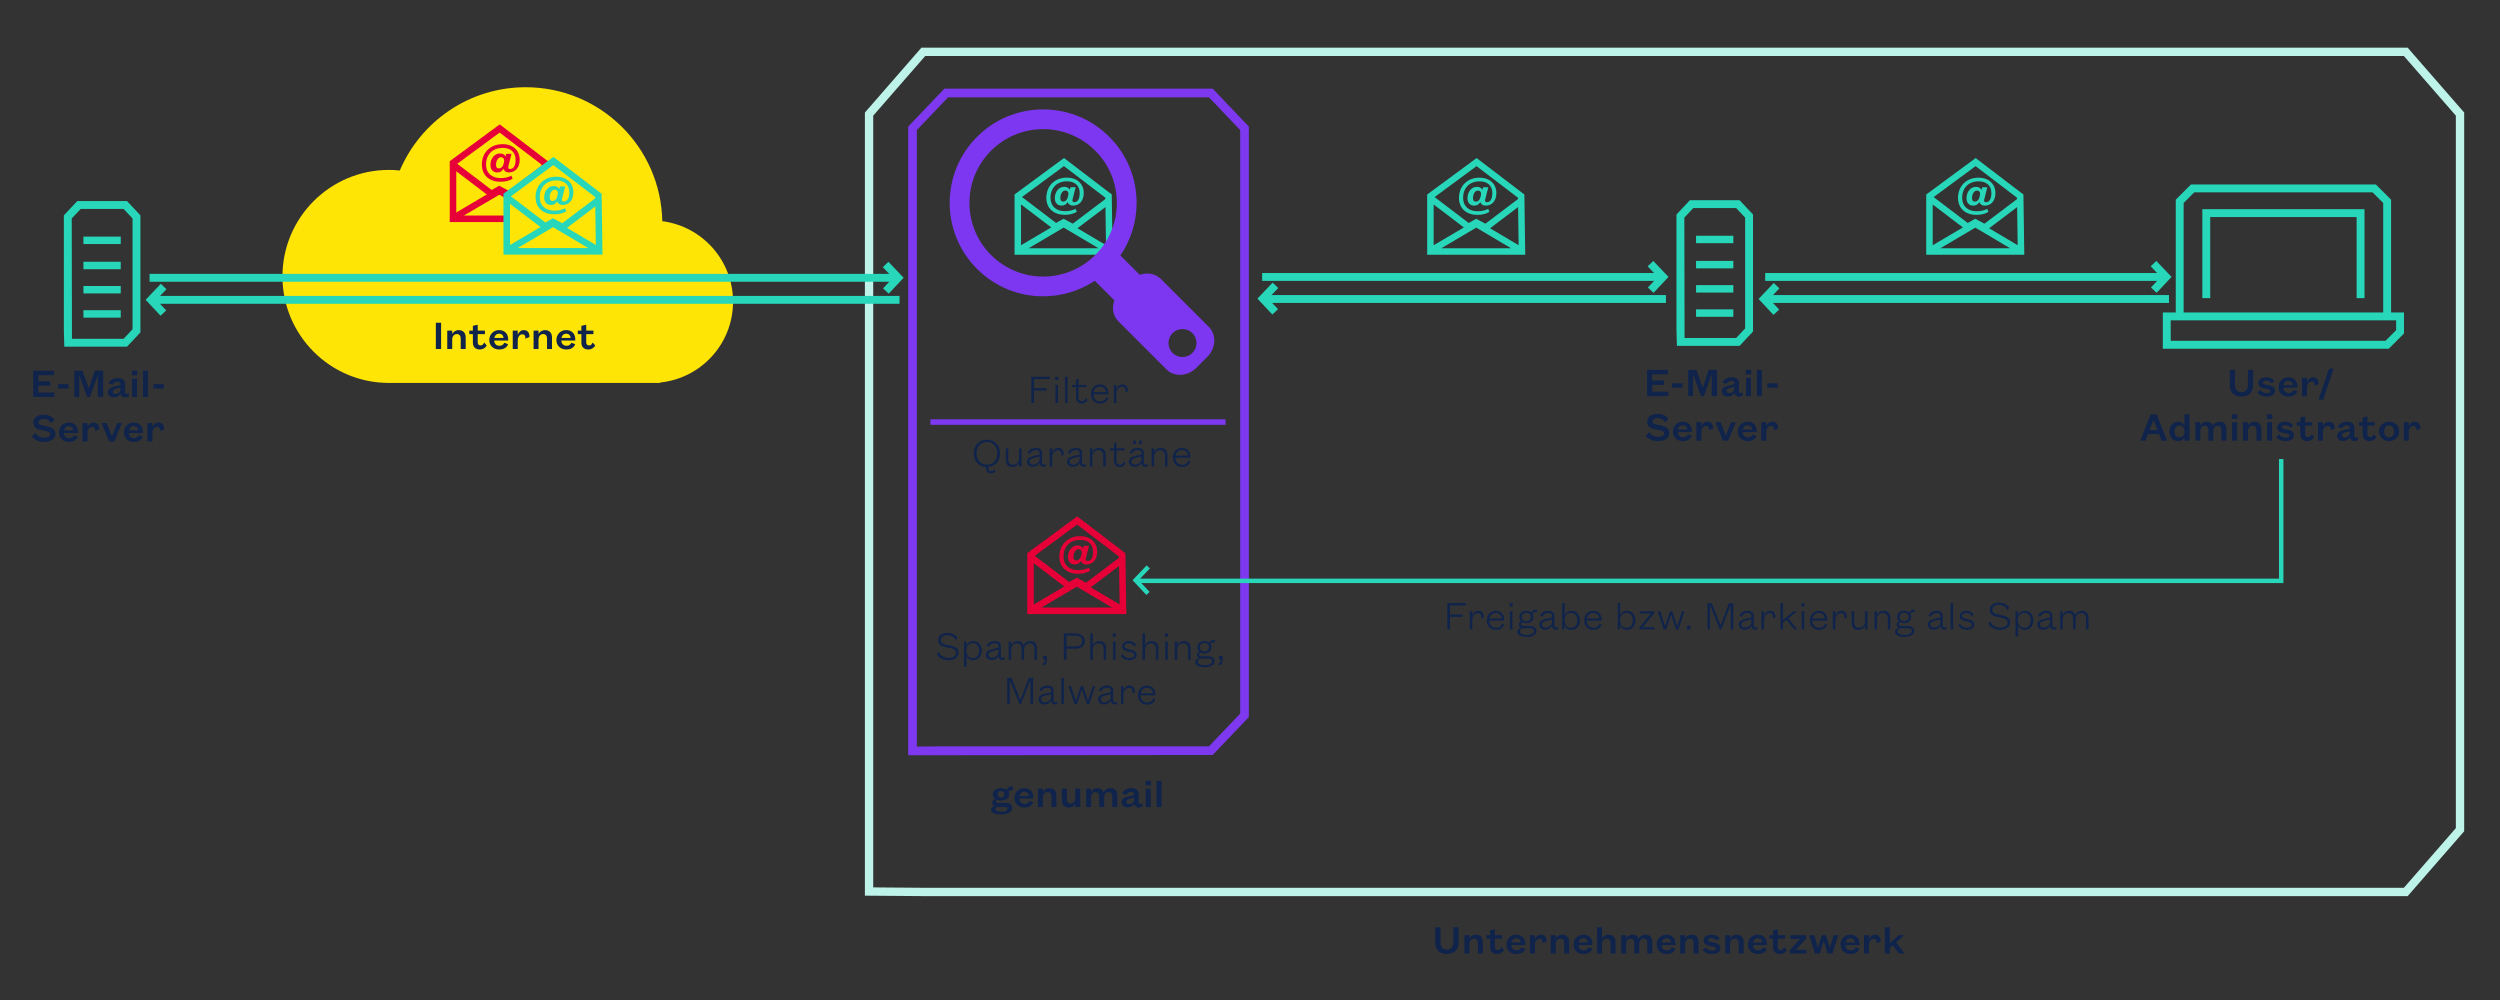 <?xml version="1.0" encoding="UTF-8" standalone="no"?>
<svg xmlns:inkscape="http://www.inkscape.org/namespaces/inkscape" xmlns:sodipodi="http://sodipodi.sourceforge.net/DTD/sodipodi-0.dtd" xmlns="http://www.w3.org/2000/svg" xmlns:svg="http://www.w3.org/2000/svg" version="1.1" id="svg9" width="600" height="240" viewBox="0 0 600 240" sodipodi:docname="sichere-e-mail-kommunikation-mit-genumail.svg" inkscape:version="1.1.2 (0a00cf5339, 2022-02-04)">
  <rect x="0" y="0" width="600" height="240" fill="#333333" stroke="none"/>
  <defs id="defs13">
    <clipPath id="clipPath25">
      <path d="M 0,226.772 H 510.236 V 0 H 0 Z" id="path23"></path>
    </clipPath>
  </defs>
  <g id="g17" transform="matrix(1.333,0,0,-1.333,-40,272.363)">
    <g id="g707" transform="translate(222.334,169.113)"></g>
    <g id="g1969">
      <g id="g27" transform="translate(161.989,150.002)">
        <path d="m 0,0 c 0,7.438 -5.556,13.571 -12.738,14.498 -0.264,13.362 -11.173,24.118 -24.601,24.118 -10.177,0 -18.909,-6.178 -22.656,-14.986 -0.644,0.064 -1.295,0.099 -1.955,0.099 -10.59,0 -19.175,-8.586 -19.175,-19.175 0,-10.59 8.585,-19.178 19.175,-19.178 h 48.816 v 0.076 C -5.759,-13.803 0,-7.575 0,0" style="fill:#ffe505;fill-opacity:1;fill-rule:nonzero;stroke:none" id="path29"></path>
      </g>
      <path d="m 109.425,141.489 h -0.946 v 4.729 h 0.946 z" style="fill:#0f234b;fill-opacity:1;fill-rule:nonzero;stroke:none" id="path31"></path>
      <g id="g33" transform="translate(111.427,141.488)">
        <path d="M 0,0 H -0.893 V 3.311 H 0 V 2.688 C 0.165,3.085 0.631,3.401 1.171,3.401 2.057,3.401 2.425,2.8 2.425,2.064 V 0 H 1.532 V 1.884 C 1.532,2.395 1.284,2.688 0.826,2.688 0.338,2.688 0,2.29 0,1.711 Z" style="fill:#0f234b;fill-opacity:1;fill-rule:nonzero;stroke:none" id="path35"></path>
      </g>
      <g id="g37" transform="translate(115.147,144.799)">
        <path d="M 0,0 V 0.856 L 0.871,1.059 V 0 H 2.169 V -0.638 H 0.871 v -1.471 c 0,-0.368 0.21,-0.563 0.503,-0.563 0.353,0 0.488,0.187 0.675,0.533 L 2.493,-2.695 C 2.29,-3.055 1.854,-3.401 1.239,-3.401 0.556,-3.401 0,-3.018 0,-2.185 v 1.547 H -0.646 V 0 Z" style="fill:#0f234b;fill-opacity:1;fill-rule:nonzero;stroke:none" id="path39"></path>
      </g>
      <g id="g41" transform="translate(120.669,143.478)">
        <path d="M 0,0 C -0.022,0.413 -0.292,0.766 -0.803,0.766 -1.299,0.766 -1.591,0.42 -1.659,0 Z m 0.818,-1.126 c -0.24,-0.63 -0.803,-0.954 -1.599,-0.954 -1.043,0 -1.786,0.684 -1.786,1.697 0,1.044 0.758,1.795 1.764,1.795 1.088,0 1.636,-0.766 1.636,-1.637 v -0.24 h -2.515 c 0.008,-0.571 0.398,-0.946 0.932,-0.946 0.442,0 0.72,0.18 0.878,0.548 z" style="fill:#0f234b;fill-opacity:1;fill-rule:nonzero;stroke:none" id="path43"></path>
      </g>
      <g id="g45" transform="translate(123.225,143.02)">
        <path d="M 0,0 V -1.532 H -0.901 V 1.779 H 0 V 1.043 c 0.158,0.398 0.518,0.826 1.096,0.826 0.661,0 1.014,-0.473 1.014,-1.134 0,-0.029 0,-0.089 -0.015,-0.12 L 1.352,0.337 C 1.367,0.39 1.367,0.465 1.367,0.54 1.367,0.878 1.209,1.118 0.833,1.118 0.323,1.118 0,0.623 0,0" style="fill:#0f234b;fill-opacity:1;fill-rule:nonzero;stroke:none" id="path47"></path>
      </g>
      <g id="g49" transform="translate(126.968,141.488)">
        <path d="M 0,0 H -0.893 V 3.311 H 0 V 2.688 C 0.165,3.085 0.631,3.401 1.171,3.401 2.057,3.401 2.425,2.8 2.425,2.064 V 0 H 1.532 V 1.884 C 1.532,2.395 1.284,2.688 0.826,2.688 0.338,2.688 0,2.29 0,1.711 Z" style="fill:#0f234b;fill-opacity:1;fill-rule:nonzero;stroke:none" id="path51"></path>
      </g>
      <g id="g53" transform="translate(132.751,143.478)">
        <path d="M 0,0 C -0.022,0.413 -0.292,0.766 -0.803,0.766 -1.299,0.766 -1.591,0.42 -1.659,0 Z m 0.818,-1.126 c -0.24,-0.63 -0.803,-0.954 -1.599,-0.954 -1.043,0 -1.786,0.684 -1.786,1.697 0,1.044 0.758,1.795 1.764,1.795 1.089,0 1.636,-0.766 1.636,-1.637 v -0.24 h -2.515 c 0.008,-0.571 0.398,-0.946 0.932,-0.946 0.442,0 0.72,0.18 0.878,0.548 z" style="fill:#0f234b;fill-opacity:1;fill-rule:nonzero;stroke:none" id="path55"></path>
      </g>
      <g id="g57" transform="translate(134.684,144.799)">
        <path d="M 0,0 V 0.856 L 0.871,1.059 V 0 H 2.17 V -0.638 H 0.871 v -1.471 c 0,-0.368 0.21,-0.563 0.503,-0.563 0.353,0 0.488,0.187 0.676,0.533 L 2.493,-2.695 C 2.29,-3.055 1.854,-3.401 1.239,-3.401 0.556,-3.401 0,-3.018 0,-2.185 v 1.547 H -0.646 V 0 Z" style="fill:#0f234b;fill-opacity:1;fill-rule:nonzero;stroke:none" id="path59"></path>
      </g>
      <g id="g61" transform="translate(111.761,164.471)">
        <path d="M 0,0 -0.598,1.014 7.76,5.941 8.358,4.928 Z" style="fill:#e60037;fill-opacity:1;fill-rule:nonzero;stroke:none" id="path63"></path>
      </g>
      <g id="g65" transform="translate(120.745,175.101)">
        <path d="m 0,0 c 0.125,0.563 -0.076,0.917 -0.535,0.917 -0.554,0 -0.898,-0.707 -0.898,-1.337 0,-0.44 0.153,-0.679 0.516,-0.679 0.363,0 0.726,0.268 0.86,0.889 z m 2.092,0.468 c 0,1.289 -0.821,2.13 -2.34,2.13 -1.815,0 -2.981,-1.213 -2.981,-3.018 0,-1.567 1.109,-2.427 2.608,-2.427 0.726,0 1.319,0.115 1.968,0.43 l 0.21,-0.544 c -0.64,-0.382 -1.366,-0.545 -2.187,-0.545 -1.92,0 -3.353,1.108 -3.353,3.095 0,2.092 1.462,3.678 3.735,3.678 1.92,0 3.076,-1.185 3.076,-2.799 0,-1.567 -0.936,-2.293 -1.911,-2.293 -0.583,0 -0.897,0.277 -1.022,0.65 -0.229,-0.411 -0.582,-0.65 -1.098,-0.65 -0.745,0 -1.233,0.497 -1.233,1.357 0,1.06 0.66,2.063 1.72,2.063 0.516,0 0.869,-0.239 1.003,-0.564 L 0.42,1.519 H 1.356 L 0.793,-0.688 c -0.086,-0.382 0.038,-0.516 0.306,-0.516 0.592,0 0.993,0.516 0.993,1.672" style="fill:#e60037;fill-opacity:1;fill-rule:nonzero;stroke:none" id="path67"></path>
      </g>
      <g id="g69" transform="translate(119.96,180.456)">
        <path d="m 0,0 7.528,-5.747 0.003,-0.241 -5.922,-4.479 -1.677,0.898 -1.362,-0.767 -6.2,4.713 z m 1.229,-14.938 h -9.03 v 7.967 l 6.275,-4.771 1.242,0.701 1.795,-1.064 0.088,0.88 7.104,5.662 -0.006,0.405 -8.684,6.63 -8.991,-6.627 v -10.959 h 10.09 z" style="fill:#e60037;fill-opacity:1;fill-rule:nonzero;stroke:none" id="path71"></path>
      </g>
      <g id="g73" transform="translate(132.09,163.299)">
        <path d="m 0,0 5.092,3.851 0.1,-6.929 z m -8.883,-3.639 6.373,3.758 6.339,-3.758 z m -1.378,7.968 5.492,-4.176 -5.492,-3.238 z M 5.068,5.553 5.071,5.311 -0.851,0.832 -2.529,1.731 -3.89,0.963 l -6.2,4.713 7.63,5.623 z m 1.169,0.589 -8.685,6.629 -8.99,-6.626 V -4.815 H 6.394 Z" style="fill:#28d7b9;fill-opacity:1;fill-rule:nonzero;stroke:none" id="path75"></path>
      </g>
      <g id="g77" transform="translate(130.415,169.243)">
        <path d="m 0,0 -0.057,-0.21 c -0.134,-0.621 -0.497,-0.889 -0.86,-0.889 -0.363,0 -0.516,0.239 -0.516,0.679 0,0.63 0.344,1.337 0.898,1.337 C -0.076,0.917 0.125,0.563 0,0 m -0.63,-3.506 c 0.821,0 1.547,0.163 2.187,0.545 l -0.21,0.544 c -0.649,-0.315 -1.242,-0.43 -1.968,-0.43 -1.499,0 -2.608,0.86 -2.608,2.427 0,1.805 1.166,3.018 2.981,3.018 1.519,0 2.34,-0.841 2.34,-2.13 0,-1.156 -0.401,-1.672 -0.993,-1.672 -0.268,0 -0.392,0.134 -0.306,0.516 L 1.356,1.519 H 0.42 L 0.287,1.031 C 0.153,1.356 -0.2,1.595 -0.716,1.595 c -1.06,0 -1.72,-1.003 -1.72,-2.063 0,-0.86 0.488,-1.357 1.233,-1.357 0.516,0 0.869,0.239 1.098,0.65 0.125,-0.373 0.439,-0.65 1.022,-0.65 0.975,0 1.911,0.726 1.911,2.293 0,1.614 -1.156,2.799 -3.076,2.799 -2.273,0 -3.735,-1.586 -3.735,-3.678 0,-1.987 1.433,-3.095 3.353,-3.095" style="fill:#28d7b9;fill-opacity:1;fill-rule:nonzero;stroke:none" id="path79"></path>
      </g>
      <g id="g81" transform="translate(187.227,44.552)">
        <path d="m 0,0 9.023,-0.07 h 266.564 l 9.358,10.742 v 128.274 l -9.358,10.741 H 9.359 L 0,138.946 Z M 276.269,-1.57 H 9.018 L -1.5,-1.488 v 140.995 l 10.176,11.68 h 267.593 l 10.176,-11.68 V 10.109 Z" style="fill:#bef3ea;fill-opacity:1;fill-rule:nonzero;stroke:none" id="path83"></path>
      </g>
      <g id="g85" transform="translate(303.307,168.72)">
        <path d="m 0,0 0.003,-0.239 -5.864,-4.436 -1.66,0.891 -1.347,-0.76 -6.141,4.666 7.556,5.568 z m -5.019,-5.498 5.043,3.813 0.099,-6.861 z m -2.484,0.118 6.276,-3.72 h -12.585 z m -2.237,0.034 -5.439,-3.207 v 7.341 z M 1.156,0.583 -7.441,7.146 -16.343,0.586 V -10.265 H 1.312 Z" style="fill:#28d7b9;fill-opacity:1;fill-rule:nonzero;stroke:none" id="path87"></path>
      </g>
      <g id="g89" transform="translate(296.625,169.104)">
        <path d="m 0,0 -0.057,-0.208 c -0.131,-0.614 -0.491,-0.878 -0.849,-0.878 -0.36,0 -0.51,0.236 -0.51,0.67 0,0.624 0.34,1.323 0.888,1.323 C -0.075,0.907 0.123,0.558 0,0 m -0.623,-3.466 c 0.812,0 1.53,0.16 2.163,0.538 L 1.332,-2.39 c -0.643,-0.311 -1.228,-0.424 -1.945,-0.424 -1.484,0 -2.579,0.85 -2.579,2.398 0,1.786 1.152,2.985 2.947,2.985 1.502,0 2.314,-0.831 2.314,-2.106 0,-1.143 -0.397,-1.653 -0.982,-1.653 -0.265,0 -0.388,0.132 -0.303,0.51 L 1.342,1.502 H 0.416 L 0.284,1.02 c -0.133,0.321 -0.482,0.558 -0.992,0.558 -1.049,0 -1.7,-0.992 -1.7,-2.041 0,-0.849 0.481,-1.341 1.219,-1.341 0.509,0 0.859,0.236 1.085,0.642 0.124,-0.368 0.435,-0.642 1.011,-0.642 0.963,0 1.889,0.718 1.889,2.267 0,1.596 -1.143,2.767 -3.041,2.767 -2.248,0 -3.693,-1.567 -3.693,-3.636 0,-1.965 1.417,-3.06 3.315,-3.06" style="fill:#28d7b9;fill-opacity:1;fill-rule:nonzero;stroke:none" id="path91"></path>
      </g>
      <g id="g93" transform="translate(393.158,168.72)">
        <path d="m 0,0 0.003,-0.239 -5.864,-4.435 -1.66,0.889 -1.348,-0.759 -6.14,4.666 7.555,5.568 z m -5.019,-5.498 5.043,3.814 0.098,-6.862 z m -2.484,0.118 6.276,-3.72 h -12.586 z m -2.238,0.034 -5.438,-3.206 v 7.34 z M 1.156,0.583 -7.442,7.146 -16.343,0.586 V -10.265 H 1.312 Z" style="fill:#28d7b9;fill-opacity:1;fill-rule:nonzero;stroke:none" id="path95"></path>
      </g>
      <g id="g97" transform="translate(386.475,169.104)">
        <path d="m 0,0 -0.057,-0.208 c -0.131,-0.614 -0.491,-0.878 -0.849,-0.878 -0.36,0 -0.51,0.236 -0.51,0.67 0,0.624 0.34,1.323 0.888,1.323 C -0.075,0.907 0.123,0.558 0,0 m -0.623,-3.466 c 0.812,0 1.53,0.16 2.163,0.538 L 1.332,-2.39 c -0.643,-0.311 -1.228,-0.424 -1.945,-0.424 -1.484,0 -2.579,0.85 -2.579,2.398 0,1.786 1.152,2.985 2.947,2.985 1.502,0 2.314,-0.831 2.314,-2.106 0,-1.143 -0.397,-1.653 -0.982,-1.653 -0.265,0 -0.388,0.132 -0.303,0.51 L 1.342,1.502 H 0.416 L 0.284,1.02 c -0.133,0.321 -0.482,0.558 -0.992,0.558 -1.049,0 -1.7,-0.992 -1.7,-2.041 0,-0.849 0.481,-1.341 1.219,-1.341 0.509,0 0.859,0.236 1.085,0.642 0.124,-0.368 0.435,-0.642 1.011,-0.642 0.963,0 1.889,0.718 1.889,2.267 0,1.596 -1.143,2.767 -3.041,2.767 -2.248,0 -3.693,-1.567 -3.693,-3.636 0,-1.965 1.417,-3.06 3.315,-3.06" style="fill:#28d7b9;fill-opacity:1;fill-rule:nonzero;stroke:none" id="path99"></path>
      </g>
      <g id="g101" transform="translate(426.527,150.646)">
        <path d="m 0,0 h 1.419 v 14.598 h 26.36 V 0 h 1.419 V 16.017 H 0 Z" style="fill:#28d7b9;fill-opacity:1;fill-rule:nonzero;stroke:none" id="path103"></path>
      </g>
      <g id="g105" transform="translate(460.51,148.069)">
        <path d="m 0,0 v 20.301 l -2.745,2.744 h -33.277 l -2.745,-2.744 V 0 h -2.329 v -6.528 h 2.329 36.022 10e-4 2.328 l 2.745,2.745 V 0 Z m -37.348,19.713 1.913,1.914 h 32.103 l 1.913,-1.914 V 0 H -37.348 Z M 0.91,-3.196 -1.004,-5.109 h -38.673 v 3.69 H 0.91 Z" style="fill:#28d7b9;fill-opacity:1;fill-rule:nonzero;stroke:none" id="path107"></path>
      </g>
      <g id="g109" transform="translate(288.409,34.577)">
        <path d="M 0,0 V 2.793 H 0.946 V 0.128 c 0,-0.863 0.413,-1.352 1.157,-1.352 0.75,0 1.163,0.489 1.163,1.352 V 2.793 H 4.204 V 0 C 4.204,-1.381 3.235,-2.026 2.103,-2.026 0.969,-2.026 0,-1.381 0,0" style="fill:#0f234b;fill-opacity:1;fill-rule:nonzero;stroke:none" id="path111"></path>
      </g>
      <g id="g113" transform="translate(294.568,32.64)">
        <path d="M 0,0 H -0.894 V 3.311 H 0 V 2.688 C 0.165,3.086 0.63,3.4 1.171,3.4 2.057,3.4 2.425,2.8 2.425,2.064 V 0 H 1.531 v 1.885 c 0,0.51 -0.248,0.803 -0.706,0.803 C 0.338,2.688 0,2.29 0,1.712 Z" style="fill:#0f234b;fill-opacity:1;fill-rule:nonzero;stroke:none" id="path115"></path>
      </g>
      <g id="g117" transform="translate(298.287,35.951)">
        <path d="M 0,0 V 0.856 L 0.87,1.059 V 0 H 2.169 V -0.638 H 0.87 v -1.471 c 0,-0.369 0.211,-0.564 0.503,-0.564 0.354,0 0.488,0.189 0.676,0.533 L 2.492,-2.695 C 2.289,-3.056 1.854,-3.4 1.238,-3.4 0.555,-3.4 0,-3.018 0,-2.185 v 1.547 H -0.646 V 0 Z" style="fill:#0f234b;fill-opacity:1;fill-rule:nonzero;stroke:none" id="path119"></path>
      </g>
      <g id="g121" transform="translate(303.809,34.63)">
        <path d="M 0,0 C -0.022,0.413 -0.293,0.766 -0.804,0.766 -1.299,0.766 -1.592,0.421 -1.659,0 Z m 0.818,-1.126 c -0.24,-0.631 -0.803,-0.953 -1.599,-0.953 -1.043,0 -1.787,0.683 -1.787,1.696 0,1.044 0.758,1.794 1.764,1.794 1.089,0 1.637,-0.765 1.637,-1.636 v -0.24 h -2.515 c 0.007,-0.571 0.398,-0.946 0.931,-0.946 0.442,0 0.721,0.18 0.878,0.548 z" style="fill:#0f234b;fill-opacity:1;fill-rule:nonzero;stroke:none" id="path123"></path>
      </g>
      <g id="g125" transform="translate(306.365,34.172)">
        <path d="m 0,0 v -1.531 h -0.901 v 3.31 H 0 V 1.044 c 0.157,0.397 0.518,0.825 1.096,0.825 0.661,0 1.013,-0.473 1.013,-1.133 0,-0.03 0,-0.09 -0.015,-0.12 L 1.351,0.338 C 1.366,0.391 1.366,0.466 1.366,0.541 1.366,0.879 1.208,1.119 0.833,1.119 0.322,1.119 0,0.623 0,0" style="fill:#0f234b;fill-opacity:1;fill-rule:nonzero;stroke:none" id="path127"></path>
      </g>
      <g id="g129" transform="translate(310.107,32.64)">
        <path d="M 0,0 H -0.894 V 3.311 H 0 V 2.688 C 0.165,3.086 0.63,3.4 1.171,3.4 2.057,3.4 2.425,2.8 2.425,2.064 V 0 H 1.531 v 1.885 c 0,0.51 -0.248,0.803 -0.706,0.803 C 0.338,2.688 0,2.29 0,1.712 Z" style="fill:#0f234b;fill-opacity:1;fill-rule:nonzero;stroke:none" id="path131"></path>
      </g>
      <g id="g133" transform="translate(315.891,34.63)">
        <path d="M 0,0 C -0.022,0.413 -0.293,0.766 -0.804,0.766 -1.299,0.766 -1.592,0.421 -1.659,0 Z m 0.818,-1.126 c -0.24,-0.631 -0.803,-0.953 -1.599,-0.953 -1.043,0 -1.787,0.683 -1.787,1.696 0,1.044 0.758,1.794 1.764,1.794 1.089,0 1.637,-0.765 1.637,-1.636 v -0.24 h -2.515 c 0.007,-0.571 0.398,-0.946 0.931,-0.946 0.442,0 0.721,0.18 0.878,0.548 z" style="fill:#0f234b;fill-opacity:1;fill-rule:nonzero;stroke:none" id="path135"></path>
      </g>
      <g id="g137" transform="translate(318.447,35.328)">
        <path d="m 0,0 c 0.165,0.398 0.63,0.713 1.171,0.713 0.886,0 1.254,-0.601 1.254,-1.336 V -2.688 H 1.531 v 1.885 C 1.531,-0.293 1.283,0 0.825,0 0.338,0 0,-0.397 0,-0.976 v -1.712 h -0.894 v 4.73 H 0 Z" style="fill:#0f234b;fill-opacity:1;fill-rule:nonzero;stroke:none" id="path139"></path>
      </g>
      <g id="g141" transform="translate(326.288,36.041)">
        <path d="M 0,0 C 0.863,0 1.209,-0.601 1.209,-1.336 V -3.4 H 0.308 v 1.884 c 0,0.51 -0.241,0.803 -0.676,0.803 -0.458,0 -0.773,-0.397 -0.773,-0.975 V -3.4 h -0.901 v 1.884 c 0,0.51 -0.24,0.803 -0.676,0.803 -0.458,0 -0.78,-0.397 -0.78,-0.975 V -3.4 h -0.894 v 3.31 h 0.894 V -0.713 C -3.341,-0.314 -2.868,0 -2.35,0 -1.749,0 -1.389,-0.3 -1.246,-0.758 -1.096,-0.353 -0.631,0 0,0" style="fill:#0f234b;fill-opacity:1;fill-rule:nonzero;stroke:none" id="path143"></path>
      </g>
      <g id="g145" transform="translate(330.853,34.63)">
        <path d="M 0,0 C -0.022,0.413 -0.293,0.766 -0.804,0.766 -1.299,0.766 -1.592,0.421 -1.659,0 Z m 0.818,-1.126 c -0.24,-0.631 -0.803,-0.953 -1.599,-0.953 -1.043,0 -1.786,0.683 -1.786,1.696 0,1.044 0.757,1.794 1.763,1.794 1.089,0 1.637,-0.765 1.637,-1.636 v -0.24 h -2.515 c 0.007,-0.571 0.398,-0.946 0.931,-0.946 0.442,0 0.721,0.18 0.878,0.548 z" style="fill:#0f234b;fill-opacity:1;fill-rule:nonzero;stroke:none" id="path147"></path>
      </g>
      <g id="g149" transform="translate(333.41,32.64)">
        <path d="M 0,0 H -0.894 V 3.311 H 0 V 2.688 C 0.165,3.086 0.63,3.4 1.171,3.4 2.057,3.4 2.425,2.8 2.425,2.064 V 0 H 1.531 v 1.885 c 0,0.51 -0.248,0.803 -0.706,0.803 C 0.338,2.688 0,2.29 0,1.712 Z" style="fill:#0f234b;fill-opacity:1;fill-rule:nonzero;stroke:none" id="path151"></path>
      </g>
      <g id="g153" transform="translate(337.106,33.744)">
        <path d="m 0,0 c 0.217,-0.368 0.705,-0.57 1.155,-0.57 0.391,0 0.654,0.104 0.654,0.352 0,0.203 -0.173,0.285 -0.436,0.346 L 0.66,0.277 c -0.615,0.128 -1.044,0.421 -1.044,0.992 0,0.6 0.571,1.028 1.374,1.028 0.721,0 1.217,-0.247 1.525,-0.668 L 1.996,1.216 C 1.771,1.517 1.426,1.674 0.99,1.674 0.697,1.674 0.45,1.554 0.45,1.344 0.45,1.171 0.57,1.073 0.825,1.014 L 1.696,0.818 c 0.526,-0.12 0.947,-0.397 0.947,-0.938 0,-0.66 -0.594,-1.073 -1.48,-1.073 -0.69,0 -1.403,0.262 -1.719,0.743 z" style="fill:#0f234b;fill-opacity:1;fill-rule:nonzero;stroke:none" id="path155"></path>
      </g>
      <g id="g157" transform="translate(341.51,32.64)">
        <path d="M 0,0 H -0.894 V 3.311 H 0 V 2.688 C 0.165,3.086 0.63,3.4 1.171,3.4 2.057,3.4 2.425,2.8 2.425,2.064 V 0 H 1.531 v 1.885 c 0,0.51 -0.248,0.803 -0.706,0.803 C 0.338,2.688 0,2.29 0,1.712 Z" style="fill:#0f234b;fill-opacity:1;fill-rule:nonzero;stroke:none" id="path159"></path>
      </g>
      <g id="g161" transform="translate(347.294,34.63)">
        <path d="M 0,0 C -0.022,0.413 -0.293,0.766 -0.804,0.766 -1.299,0.766 -1.592,0.421 -1.659,0 Z m 0.818,-1.126 c -0.24,-0.631 -0.803,-0.953 -1.599,-0.953 -1.043,0 -1.787,0.683 -1.787,1.696 0,1.044 0.758,1.794 1.764,1.794 1.089,0 1.637,-0.765 1.637,-1.636 v -0.24 h -2.515 c 0.007,-0.571 0.398,-0.946 0.931,-0.946 0.442,0 0.721,0.18 0.878,0.548 z" style="fill:#0f234b;fill-opacity:1;fill-rule:nonzero;stroke:none" id="path163"></path>
      </g>
      <g id="g165" transform="translate(349.226,35.951)">
        <path d="M 0,0 V 0.856 L 0.87,1.059 V 0 H 2.169 V -0.638 H 0.87 v -1.471 c 0,-0.369 0.211,-0.564 0.503,-0.564 0.354,0 0.488,0.189 0.676,0.533 L 2.492,-2.695 C 2.289,-3.056 1.854,-3.4 1.238,-3.4 0.555,-3.4 0,-3.018 0,-2.185 v 1.547 H -0.646 V 0 Z" style="fill:#0f234b;fill-opacity:1;fill-rule:nonzero;stroke:none" id="path167"></path>
      </g>
      <g id="g169" transform="translate(355.191,35.951)">
        <path d="M 0,0 V -0.623 L -1.839,-2.635 H 0.045 V -3.311 H -2.92 v 0.631 l 1.816,2.004 H -2.875 V 0 Z" style="fill:#0f234b;fill-opacity:1;fill-rule:nonzero;stroke:none" id="path171"></path>
      </g>
      <g id="g173" transform="translate(359.452,33.736)">
        <path d="M 0,0 H 0.03 L 0.69,2.215 H 1.517 L 0.495,-1.096 h -0.878 l -0.69,2.193 h -0.031 l -0.69,-2.193 h -0.879 l -1.028,3.311 h 0.886 L -2.154,0 h 0.029 l 0.691,2.215 h 0.736 z" style="fill:#0f234b;fill-opacity:1;fill-rule:nonzero;stroke:none" id="path175"></path>
      </g>
      <g id="g177" transform="translate(363.958,34.63)">
        <path d="M 0,0 C -0.022,0.413 -0.293,0.766 -0.804,0.766 -1.299,0.766 -1.592,0.421 -1.659,0 Z m 0.818,-1.126 c -0.24,-0.631 -0.803,-0.953 -1.599,-0.953 -1.043,0 -1.787,0.683 -1.787,1.696 0,1.044 0.758,1.794 1.764,1.794 1.089,0 1.637,-0.765 1.637,-1.636 v -0.24 h -2.515 c 0.007,-0.571 0.398,-0.946 0.931,-0.946 0.442,0 0.721,0.18 0.878,0.548 z" style="fill:#0f234b;fill-opacity:1;fill-rule:nonzero;stroke:none" id="path179"></path>
      </g>
      <g id="g181" transform="translate(366.514,34.172)">
        <path d="m 0,0 v -1.531 h -0.901 v 3.31 H 0 V 1.044 c 0.157,0.397 0.518,0.825 1.096,0.825 0.66,0 1.013,-0.473 1.013,-1.133 0,-0.03 0,-0.09 -0.015,-0.12 L 1.351,0.338 C 1.366,0.391 1.366,0.466 1.366,0.541 1.366,0.879 1.208,1.119 0.833,1.119 0.322,1.119 0,0.623 0,0" style="fill:#0f234b;fill-opacity:1;fill-rule:nonzero;stroke:none" id="path183"></path>
      </g>
      <g id="g185" transform="translate(370.257,32.64)">
        <path d="M 0,0 H -0.894 V 4.729 H 0 V 1.854 L 1.599,3.311 H 2.62 L 1.141,2.02 2.672,0 H 1.651 L 0.51,1.486 0,1.028 Z" style="fill:#0f234b;fill-opacity:1;fill-rule:nonzero;stroke:none" id="path187"></path>
      </g>
      <g id="g189" transform="translate(210.231,61.9)">
        <path d="m 0,0 c -0.345,0 -0.601,-0.232 -0.601,-0.593 0,-0.368 0.256,-0.594 0.601,-0.594 0.345,0 0.601,0.226 0.601,0.594 C 0.601,-0.232 0.345,0 0,0 m 0,-3.716 c 0.661,0 1.171,0.165 1.171,0.51 0,0.24 -0.217,0.331 -0.525,0.331 h -1.171 c -0.263,0 -0.474,-0.128 -0.474,-0.368 0,-0.346 0.443,-0.473 0.999,-0.473 m -0.007,-0.488 c -0.954,0 -1.78,0.24 -1.78,0.871 0,0.322 0.286,0.578 0.691,0.623 -0.316,0.09 -0.495,0.33 -0.495,0.608 0,0.315 0.225,0.548 0.563,0.668 -0.286,0.188 -0.458,0.481 -0.458,0.841 0,0.683 0.608,1.111 1.479,1.111 0.39,0 0.75,-0.098 1.013,-0.27 0.173,0.322 0.548,0.646 1.081,0.578 L 2.155,0.12 C 1.869,0.187 1.509,0.09 1.329,-0.061 c 0.097,-0.149 0.157,-0.33 0.157,-0.532 0,-0.683 -0.623,-1.103 -1.493,-1.103 -0.248,0 -0.473,0.037 -0.676,0.097 -0.113,-0.052 -0.211,-0.135 -0.211,-0.278 0,-0.143 0.106,-0.248 0.376,-0.248 h 1.404 c 0.72,0 1.141,-0.367 1.141,-0.908 0,-0.819 -1.013,-1.171 -2.034,-1.171" style="fill:#0f234b;fill-opacity:1;fill-rule:nonzero;stroke:none" id="path191"></path>
      </g>
      <g id="g193" transform="translate(215.226,61.007)">
        <path d="M 0,0 C -0.022,0.413 -0.292,0.766 -0.803,0.766 -1.299,0.766 -1.591,0.421 -1.659,0 Z m 0.818,-1.126 c -0.24,-0.631 -0.803,-0.953 -1.599,-0.953 -1.043,0 -1.786,0.683 -1.786,1.696 0,1.044 0.758,1.794 1.764,1.794 1.088,0 1.636,-0.765 1.636,-1.636 v -0.24 h -2.515 c 0.008,-0.571 0.398,-0.946 0.932,-0.946 0.442,0 0.72,0.18 0.878,0.548 z" style="fill:#0f234b;fill-opacity:1;fill-rule:nonzero;stroke:none" id="path195"></path>
      </g>
      <g id="g197" transform="translate(217.782,59.017)">
        <path d="M 0,0 H -0.893 V 3.311 H 0 V 2.688 C 0.166,3.086 0.631,3.4 1.171,3.4 2.057,3.4 2.425,2.8 2.425,2.064 V 0 H 1.532 v 1.885 c 0,0.51 -0.248,0.803 -0.706,0.803 C 0.338,2.688 0,2.29 0,1.712 Z" style="fill:#0f234b;fill-opacity:1;fill-rule:nonzero;stroke:none" id="path199"></path>
      </g>
      <g id="g201" transform="translate(223.596,62.328)">
        <path d="M 0,0 H 0.901 V -3.311 H 0 v 0.623 C -0.158,-3.085 -0.623,-3.4 -1.164,-3.4 c -0.893,0 -1.238,0.6 -1.238,1.336 V 0 h 0.901 v -1.884 c 0,-0.511 0.225,-0.804 0.683,-0.804 0.487,0 0.818,0.399 0.818,0.976 z" style="fill:#0f234b;fill-opacity:1;fill-rule:nonzero;stroke:none" id="path203"></path>
      </g>
      <g id="g205" transform="translate(229.951,62.418)">
        <path d="M 0,0 C 0.863,0 1.208,-0.601 1.208,-1.336 V -3.4 h -0.9 v 1.884 c 0,0.51 -0.241,0.803 -0.676,0.803 -0.458,0 -0.773,-0.397 -0.773,-0.975 V -3.4 h -0.901 v 1.884 c 0,0.51 -0.24,0.803 -0.676,0.803 -0.458,0 -0.781,-0.397 -0.781,-0.975 V -3.4 h -0.893 v 3.31 h 0.893 V -0.713 C -3.341,-0.314 -2.868,0 -2.35,0 -1.749,0 -1.389,-0.3 -1.246,-0.758 -1.096,-0.353 -0.631,0 0,0" style="fill:#0f234b;fill-opacity:1;fill-rule:nonzero;stroke:none" id="path207"></path>
      </g>
      <g id="g209" transform="translate(234.186,60.707)">
        <path d="m 0,0 -0.751,-0.195 c -0.368,-0.098 -0.623,-0.226 -0.623,-0.534 0,-0.24 0.173,-0.413 0.473,-0.413 0.473,0 0.901,0.338 0.901,0.804 z m -2.132,0.75 c 0.233,0.556 0.788,0.961 1.636,0.961 0.826,0 1.344,-0.322 1.344,-1.11 v -1.457 c 0,-0.188 0.105,-0.278 0.256,-0.278 0.127,0 0.27,0.06 0.367,0.135 l 0.06,-0.57 C 1.306,-1.712 1.096,-1.772 0.863,-1.772 c -0.465,0 -0.796,0.3 -0.848,0.691 -0.173,-0.398 -0.623,-0.669 -1.202,-0.669 -0.623,0 -1.065,0.354 -1.065,0.946 0,0.601 0.518,0.849 1.223,1.022 L 0,0.465 v 0.173 c 0,0.255 -0.165,0.421 -0.533,0.421 -0.45,0 -0.743,-0.248 -0.811,-0.534 z" style="fill:#0f234b;fill-opacity:1;fill-rule:nonzero;stroke:none" id="path211"></path>
      </g>
      <path d="m 237.185,59.018 h -0.893 v 3.311 h 0.893 z m -0.938,4.729 h 0.984 v -0.825 h -0.984 z" style="fill:#0f234b;fill-opacity:1;fill-rule:nonzero;stroke:none" id="path213"></path>
      <path d="m 239.143,59.018 h -0.893 v 4.729 h 0.893 z" style="fill:#0f234b;fill-opacity:1;fill-rule:nonzero;stroke:none" id="path215"></path>
      <g id="g217" transform="translate(330.384,132.998)">
        <path d="m 0,0 h -3.821 v 4.729 h 3.753 V 3.926 h -2.83 V 2.823 h 2.131 V 2.027 H -2.898 V 0.803 H 0 Z" style="fill:#0f234b;fill-opacity:1;fill-rule:nonzero;stroke:none" id="path219"></path>
      </g>
      <path d="m 331.055,135.311 h 1.861 v -0.789 h -1.861 z" style="fill:#0f234b;fill-opacity:1;fill-rule:nonzero;stroke:none" id="path221"></path>
      <g id="g223" transform="translate(336.276,132.998)">
        <path d="m 0,0 -1.404,3.836 h -0.03 V 0 h -0.885 v 4.729 h 1.478 L 0.285,1.562 H 0.308 L 1.382,4.729 H 2.883 V 0 H 1.914 V 3.836 H 1.885 L 0.503,0 Z" style="fill:#0f234b;fill-opacity:1;fill-rule:nonzero;stroke:none" id="path225"></path>
      </g>
      <g id="g227" transform="translate(342.26,134.687)">
        <path d="m 0,0 -0.75,-0.195 c -0.368,-0.097 -0.623,-0.225 -0.623,-0.533 0,-0.24 0.172,-0.413 0.473,-0.413 0.472,0 0.9,0.338 0.9,0.804 z m -2.132,0.751 c 0.233,0.556 0.788,0.961 1.637,0.961 0.826,0 1.344,-0.323 1.344,-1.111 v -1.456 c 0,-0.188 0.105,-0.278 0.255,-0.278 0.127,0 0.27,0.06 0.368,0.134 l 0.06,-0.57 C 1.307,-1.711 1.097,-1.771 0.863,-1.771 c -0.465,0 -0.795,0.3 -0.847,0.69 -0.173,-0.398 -0.623,-0.668 -1.202,-0.668 -0.623,0 -1.066,0.353 -1.066,0.946 0,0.6 0.519,0.848 1.224,1.021 L 0,0.466 v 0.172 c 0,0.256 -0.165,0.421 -0.532,0.421 -0.451,0 -0.743,-0.248 -0.812,-0.533 z" style="fill:#0f234b;fill-opacity:1;fill-rule:nonzero;stroke:none" id="path229"></path>
      </g>
      <path d="m 345.26,132.998 h -0.894 v 3.311 h 0.894 z m -0.938,4.73 h 0.983 v -0.826 h -0.983 z" style="fill:#0f234b;fill-opacity:1;fill-rule:nonzero;stroke:none" id="path231"></path>
      <path d="m 347.217,132.998 h -0.894 v 4.729 h 0.894 z" style="fill:#0f234b;fill-opacity:1;fill-rule:nonzero;stroke:none" id="path233"></path>
      <path d="m 348.207,135.311 h 1.861 v -0.789 h -1.861 z" style="fill:#0f234b;fill-opacity:1;fill-rule:nonzero;stroke:none" id="path235"></path>
      <g id="g237" transform="translate(326.923,126.549)">
        <path d="m 0,0 c 0.345,-0.578 0.983,-0.878 1.644,-0.878 0.6,0 1.051,0.217 1.051,0.63 0,0.345 -0.293,0.458 -0.691,0.548 L 0.938,0.518 c -0.72,0.15 -1.292,0.518 -1.292,1.306 0,0.856 0.737,1.442 1.848,1.442 0.916,0 1.584,-0.376 1.996,-0.901 L 2.853,1.749 C 2.604,2.177 2.162,2.5 1.494,2.5 0.969,2.5 0.593,2.274 0.593,1.884 0.593,1.546 0.871,1.441 1.246,1.359 L 2.229,1.148 C 3.115,0.961 3.641,0.585 3.641,-0.21 c 0,-0.916 -0.886,-1.434 -1.997,-1.434 -0.984,0 -1.794,0.36 -2.238,0.961 z" style="fill:#0f234b;fill-opacity:1;fill-rule:nonzero;stroke:none" id="path239"></path>
      </g>
      <g id="g241" transform="translate(333.78,126.984)">
        <path d="M 0,0 C -0.022,0.413 -0.293,0.766 -0.804,0.766 -1.299,0.766 -1.592,0.42 -1.659,0 Z m 0.818,-1.126 c -0.24,-0.63 -0.803,-0.953 -1.599,-0.953 -1.043,0 -1.787,0.683 -1.787,1.696 0,1.044 0.758,1.795 1.764,1.795 1.089,0 1.637,-0.766 1.637,-1.637 v -0.24 h -2.515 c 0.007,-0.571 0.398,-0.946 0.931,-0.946 0.442,0 0.721,0.18 0.878,0.548 z" style="fill:#0f234b;fill-opacity:1;fill-rule:nonzero;stroke:none" id="path243"></path>
      </g>
      <g id="g245" transform="translate(336.336,126.526)">
        <path d="m 0,0 v -1.531 h -0.901 v 3.31 H 0 V 1.044 c 0.157,0.397 0.518,0.826 1.096,0.826 0.661,0 1.013,-0.474 1.013,-1.134 0,-0.03 0,-0.09 -0.015,-0.12 L 1.351,0.338 C 1.366,0.391 1.366,0.466 1.366,0.541 1.366,0.878 1.208,1.119 0.833,1.119 0.322,1.119 0,0.624 0,0" style="fill:#0f234b;fill-opacity:1;fill-rule:nonzero;stroke:none" id="path247"></path>
      </g>
      <g id="g249" transform="translate(340.214,124.995)">
        <path d="m 0,0 -1.359,3.311 h 0.938 L 0.503,0.946 h 0.03 L 1.464,3.311 H 2.305 L 0.945,0 Z" style="fill:#0f234b;fill-opacity:1;fill-rule:nonzero;stroke:none" id="path251"></path>
      </g>
      <g id="g253" transform="translate(345.457,126.984)">
        <path d="M 0,0 C -0.022,0.413 -0.293,0.766 -0.804,0.766 -1.299,0.766 -1.592,0.42 -1.659,0 Z m 0.818,-1.126 c -0.24,-0.63 -0.803,-0.953 -1.599,-0.953 -1.043,0 -1.786,0.683 -1.786,1.696 0,1.044 0.757,1.795 1.763,1.795 1.089,0 1.637,-0.766 1.637,-1.637 v -0.24 h -2.515 c 0.007,-0.571 0.398,-0.946 0.931,-0.946 0.442,0 0.721,0.18 0.878,0.548 z" style="fill:#0f234b;fill-opacity:1;fill-rule:nonzero;stroke:none" id="path255"></path>
      </g>
      <g id="g257" transform="translate(348.013,126.526)">
        <path d="m 0,0 v -1.531 h -0.901 v 3.31 H 0 V 1.044 c 0.157,0.397 0.518,0.826 1.096,0.826 0.661,0 1.013,-0.474 1.013,-1.134 0,-0.03 0,-0.09 -0.015,-0.12 L 1.351,0.338 C 1.366,0.391 1.366,0.466 1.366,0.541 1.366,0.878 1.208,1.119 0.833,1.119 0.322,1.119 0,0.624 0,0" style="fill:#0f234b;fill-opacity:1;fill-rule:nonzero;stroke:none" id="path259"></path>
      </g>
      <g id="g261" transform="translate(431.465,134.935)">
        <path d="M 0,0 V 2.792 H 0.946 V 0.127 c 0,-0.863 0.413,-1.351 1.157,-1.351 0.75,0 1.163,0.488 1.163,1.351 V 2.792 H 4.204 V 0 C 4.204,-1.381 3.235,-2.027 2.103,-2.027 0.969,-2.027 0,-1.381 0,0" style="fill:#0f234b;fill-opacity:1;fill-rule:nonzero;stroke:none" id="path263"></path>
      </g>
      <g id="g265" transform="translate(436.977,134.101)">
        <path d="m 0,0 c 0.218,-0.368 0.706,-0.57 1.156,-0.57 0.391,0 0.654,0.105 0.654,0.352 0,0.203 -0.173,0.285 -0.436,0.346 l -0.713,0.15 c -0.615,0.127 -1.044,0.42 -1.044,0.991 0,0.6 0.571,1.028 1.374,1.028 0.721,0 1.217,-0.247 1.525,-0.668 L 1.997,1.216 c -0.225,0.301 -0.57,0.458 -1.006,0.458 -0.293,0 -0.54,-0.12 -0.54,-0.33 0,-0.173 0.12,-0.27 0.375,-0.33 L 1.697,0.818 C 2.223,0.698 2.643,0.42 2.643,-0.12 c 0,-0.661 -0.593,-1.073 -1.479,-1.073 -0.69,0 -1.404,0.262 -1.719,0.743 z" style="fill:#0f234b;fill-opacity:1;fill-rule:nonzero;stroke:none" id="path267"></path>
      </g>
      <g id="g269" transform="translate(442.815,134.987)">
        <path d="M 0,0 C -0.022,0.413 -0.293,0.766 -0.804,0.766 -1.299,0.766 -1.592,0.42 -1.659,0 Z m 0.818,-1.126 c -0.24,-0.63 -0.803,-0.953 -1.599,-0.953 -1.043,0 -1.787,0.683 -1.787,1.696 0,1.044 0.758,1.795 1.764,1.795 1.089,0 1.637,-0.766 1.637,-1.637 v -0.24 h -2.515 c 0.007,-0.571 0.398,-0.946 0.931,-0.946 0.442,0 0.721,0.18 0.878,0.548 z" style="fill:#0f234b;fill-opacity:1;fill-rule:nonzero;stroke:none" id="path271"></path>
      </g>
      <g id="g273" transform="translate(445.371,134.529)">
        <path d="m 0,0 v -1.531 h -0.901 v 3.31 H 0 V 1.044 c 0.157,0.397 0.518,0.826 1.096,0.826 0.661,0 1.013,-0.474 1.013,-1.134 0,-0.03 0,-0.09 -0.015,-0.12 L 1.351,0.338 C 1.366,0.391 1.366,0.466 1.366,0.541 1.366,0.878 1.208,1.119 0.833,1.119 0.322,1.119 0,0.624 0,0" style="fill:#0f234b;fill-opacity:1;fill-rule:nonzero;stroke:none" id="path275"></path>
      </g>
      <g id="g277" transform="translate(449.323,137.945)">
        <path d="M 0,0 H 0.841 L -1.028,-5.57 H -1.862 Z" style="fill:#0f234b;fill-opacity:1;fill-rule:nonzero;stroke:none" id="path279"></path>
      </g>
      <g id="g281" transform="translate(417.028,126.886)">
        <path d="M 0,0 H 1.426 L 0.721,1.817 H 0.69 Z m 1.711,-0.728 h -1.989 l -0.443,-1.164 h -0.946 l 1.877,4.73 h 1.059 l 1.899,-4.73 H 2.162 Z" style="fill:#0f234b;fill-opacity:1;fill-rule:nonzero;stroke:none" id="path283"></path>
      </g>
      <g id="g285" transform="translate(423.329,126.721)">
        <path d="m 0,0 c 0,0.608 -0.397,0.999 -0.894,0.999 -0.585,0 -0.916,-0.443 -0.916,-1.074 0,-0.623 0.331,-1.066 0.916,-1.066 0.497,0 0.894,0.391 0.894,0.998 z m -0.022,-1.073 c -0.173,-0.428 -0.556,-0.743 -1.149,-0.743 -0.976,0 -1.554,0.773 -1.554,1.741 0,0.976 0.578,1.749 1.554,1.749 0.593,0 0.976,-0.315 1.149,-0.743 v 2.072 h 0.901 v -4.73 h -0.901 z" style="fill:#0f234b;fill-opacity:1;fill-rule:nonzero;stroke:none" id="path287"></path>
      </g>
      <g id="g289" transform="translate(429.653,128.396)">
        <path d="M 0,0 C 0.863,0 1.209,-0.601 1.209,-1.336 V -3.401 H 0.308 v 1.884 c 0,0.511 -0.241,0.804 -0.676,0.804 -0.458,0 -0.773,-0.398 -0.773,-0.976 v -1.712 h -0.901 v 1.884 c 0,0.511 -0.24,0.804 -0.676,0.804 -0.458,0 -0.78,-0.398 -0.78,-0.976 v -1.712 h -0.894 v 3.311 h 0.894 V -0.713 C -3.341,-0.315 -2.868,0 -2.35,0 -1.749,0 -1.389,-0.3 -1.246,-0.758 -1.096,-0.353 -0.631,0 0,0" style="fill:#0f234b;fill-opacity:1;fill-rule:nonzero;stroke:none" id="path291"></path>
      </g>
      <path d="m 432.779,124.995 h -0.894 v 3.311 h 0.894 z m -0.939,4.73 h 0.983 v -0.826 h -0.983 z" style="fill:#0f234b;fill-opacity:1;fill-rule:nonzero;stroke:none" id="path293"></path>
      <g id="g295" transform="translate(434.735,124.995)">
        <path d="M 0,0 H -0.894 V 3.311 H 0 V 2.688 C 0.165,3.085 0.63,3.401 1.171,3.401 2.057,3.401 2.425,2.8 2.425,2.064 V 0 H 1.531 V 1.884 C 1.531,2.395 1.283,2.688 0.825,2.688 0.338,2.688 0,2.29 0,1.712 Z" style="fill:#0f234b;fill-opacity:1;fill-rule:nonzero;stroke:none" id="path297"></path>
      </g>
      <path d="m 439.077,124.995 h -0.894 v 3.311 h 0.894 z m -0.938,4.73 h 0.983 v -0.826 h -0.983 z" style="fill:#0f234b;fill-opacity:1;fill-rule:nonzero;stroke:none" id="path299"></path>
      <g id="g301" transform="translate(440.389,126.098)">
        <path d="m 0,0 c 0.217,-0.368 0.705,-0.57 1.155,-0.57 0.391,0 0.654,0.105 0.654,0.352 0,0.203 -0.173,0.285 -0.436,0.346 L 0.66,0.278 c -0.615,0.127 -1.044,0.42 -1.044,0.991 0,0.6 0.571,1.028 1.374,1.028 0.721,0 1.217,-0.247 1.525,-0.668 L 1.996,1.216 C 1.771,1.517 1.426,1.674 0.99,1.674 c -0.293,0 -0.54,-0.12 -0.54,-0.33 0,-0.173 0.12,-0.27 0.375,-0.33 L 1.696,0.818 C 2.222,0.698 2.643,0.42 2.643,-0.12 c 0,-0.661 -0.594,-1.073 -1.48,-1.073 -0.69,0 -1.403,0.262 -1.719,0.743 z" style="fill:#0f234b;fill-opacity:1;fill-rule:nonzero;stroke:none" id="path303"></path>
      </g>
      <g id="g305" transform="translate(444.17,128.305)">
        <path d="M 0,0 V 0.856 L 0.87,1.059 V 0 H 2.169 V -0.638 H 0.87 v -1.471 c 0,-0.368 0.211,-0.563 0.503,-0.563 0.354,0 0.488,0.187 0.676,0.532 L 2.492,-2.695 C 2.289,-3.055 1.854,-3.4 1.238,-3.4 0.555,-3.4 0,-3.018 0,-2.185 v 1.547 H -0.646 V 0 Z" style="fill:#0f234b;fill-opacity:1;fill-rule:nonzero;stroke:none" id="path307"></path>
      </g>
      <g id="g309" transform="translate(448.25,126.526)">
        <path d="m 0,0 v -1.531 h -0.901 v 3.31 H 0 V 1.044 c 0.157,0.397 0.518,0.826 1.096,0.826 0.661,0 1.013,-0.474 1.013,-1.134 0,-0.03 0,-0.09 -0.015,-0.12 L 1.351,0.338 C 1.366,0.391 1.366,0.466 1.366,0.541 1.366,0.878 1.208,1.119 0.833,1.119 0.322,1.119 0,0.624 0,0" style="fill:#0f234b;fill-opacity:1;fill-rule:nonzero;stroke:none" id="path311"></path>
      </g>
      <g id="g313" transform="translate(453.043,126.684)">
        <path d="m 0,0 -0.75,-0.195 c -0.368,-0.097 -0.623,-0.225 -0.623,-0.533 0,-0.24 0.172,-0.413 0.473,-0.413 0.472,0 0.9,0.338 0.9,0.804 z m -2.132,0.751 c 0.233,0.556 0.788,0.961 1.637,0.961 0.826,0 1.344,-0.323 1.344,-1.111 v -1.456 c 0,-0.188 0.105,-0.278 0.255,-0.278 0.127,0 0.27,0.06 0.368,0.134 l 0.06,-0.57 C 1.307,-1.711 1.097,-1.771 0.863,-1.771 c -0.465,0 -0.795,0.3 -0.847,0.69 -0.173,-0.398 -0.623,-0.668 -1.202,-0.668 -0.623,0 -1.066,0.353 -1.066,0.946 0,0.6 0.519,0.848 1.224,1.021 L 0,0.466 v 0.172 c 0,0.256 -0.165,0.421 -0.532,0.421 -0.451,0 -0.744,-0.248 -0.812,-0.533 z" style="fill:#0f234b;fill-opacity:1;fill-rule:nonzero;stroke:none" id="path315"></path>
      </g>
      <g id="g317" transform="translate(455.389,128.305)">
        <path d="M 0,0 V 0.856 L 0.87,1.059 V 0 H 2.169 V -0.638 H 0.87 v -1.471 c 0,-0.368 0.211,-0.563 0.503,-0.563 0.354,0 0.488,0.187 0.676,0.532 L 2.492,-2.695 C 2.289,-3.055 1.854,-3.4 1.238,-3.4 0.555,-3.4 0,-3.018 0,-2.185 v 1.547 H -0.646 V 0 Z" style="fill:#0f234b;fill-opacity:1;fill-rule:nonzero;stroke:none" id="path319"></path>
      </g>
      <g id="g321" transform="translate(460.152,125.573)">
        <path d="M 0,0 C 0.556,0 0.894,0.436 0.894,1.073 0.894,1.719 0.556,2.154 0,2.154 -0.556,2.154 -0.886,1.719 -0.886,1.073 -0.886,0.436 -0.556,0 0,0 m 0,-0.668 c -1.021,0 -1.81,0.721 -1.81,1.741 0,1.029 0.789,1.75 1.81,1.75 1.028,0 1.817,-0.721 1.817,-1.75 0,-1.02 -0.789,-1.741 -1.817,-1.741" style="fill:#0f234b;fill-opacity:1;fill-rule:nonzero;stroke:none" id="path323"></path>
      </g>
      <g id="g325" transform="translate(463.692,126.526)">
        <path d="m 0,0 v -1.531 h -0.901 v 3.31 H 0 V 1.044 c 0.157,0.397 0.518,0.826 1.096,0.826 0.66,0 1.013,-0.474 1.013,-1.134 0,-0.03 0,-0.09 -0.015,-0.12 L 1.351,0.338 C 1.366,0.391 1.366,0.466 1.366,0.541 1.366,0.878 1.208,1.119 0.833,1.119 0.322,1.119 0,0.624 0,0" style="fill:#0f234b;fill-opacity:1;fill-rule:nonzero;stroke:none" id="path327"></path>
      </g>
      <g id="g329" transform="translate(195.084,180.908)">
        <path d="m 0,0 v -110.997 l 5.276,0.043 h 47.32 l 5.616,5.89 V 0 L 52.596,5.891 H 5.617 Z M -1.561,-112.571 V 0.625 l 6.51,6.826 h 48.315 l 6.509,-6.826 v -106.314 l -6.509,-6.825 z" style="fill:#7d38f0;fill-opacity:1;fill-rule:nonzero;stroke:none" id="path331"></path>
      </g>
      <g id="g333" transform="translate(333.306,143.474)">
        <path d="m 0,0 h 9.293 l 1.614,1.721 V 21.667 L 9.293,23.388 H 1.574 L -0.041,21.667 Z M 9.906,-1.418 H -1.378 l -0.081,2.837 v 20.81 l 2.42,2.577 h 8.945 l 2.419,-2.577 V 1.159 Z" style="fill:#28d7b9;fill-opacity:1;fill-rule:nonzero;stroke:none" id="path335"></path>
      </g>
      <path d="m 342.089,160.539 h -6.716 v 1.339 h 6.716 z" style="fill:#28d7b9;fill-opacity:1;fill-rule:nonzero;stroke:none" id="path337"></path>
      <path d="m 342.089,156.009 h -6.716 v 1.339 h 6.716 z" style="fill:#28d7b9;fill-opacity:1;fill-rule:nonzero;stroke:none" id="path339"></path>
      <path d="m 342.089,151.648 h -6.716 v 1.339 h 6.716 z" style="fill:#28d7b9;fill-opacity:1;fill-rule:nonzero;stroke:none" id="path341"></path>
      <path d="m 342.089,147.287 h -6.716 v 1.339 h 6.716 z" style="fill:#28d7b9;fill-opacity:1;fill-rule:nonzero;stroke:none" id="path343"></path>
      <g id="g345" transform="translate(39.81,132.845)">
        <path d="m 0,0 h -3.821 v 4.729 h 3.754 V 3.926 H -2.898 V 2.823 h 2.132 V 2.027 H -2.898 V 0.803 H 0 Z" style="fill:#0f234b;fill-opacity:1;fill-rule:nonzero;stroke:none" id="path347"></path>
      </g>
      <path d="m 40.481,135.158 h 1.862 v -0.789 h -1.862 z" style="fill:#0f234b;fill-opacity:1;fill-rule:nonzero;stroke:none" id="path349"></path>
      <g id="g351" transform="translate(45.703,132.845)">
        <path d="m 0,0 -1.404,3.836 h -0.03 V 0 H -2.32 v 4.729 h 1.479 L 0.285,1.562 H 0.308 L 1.381,4.729 H 2.883 V 0 H 1.915 V 3.836 H 1.884 L 0.503,0 Z" style="fill:#0f234b;fill-opacity:1;fill-rule:nonzero;stroke:none" id="path353"></path>
      </g>
      <g id="g355" transform="translate(51.688,134.534)">
        <path d="m 0,0 -0.751,-0.195 c -0.368,-0.097 -0.623,-0.225 -0.623,-0.533 0,-0.24 0.173,-0.413 0.473,-0.413 0.473,0 0.901,0.338 0.901,0.804 z m -2.132,0.751 c 0.233,0.556 0.788,0.961 1.636,0.961 0.826,0 1.344,-0.323 1.344,-1.111 v -1.456 c 0,-0.188 0.105,-0.278 0.256,-0.278 0.127,0 0.27,0.06 0.367,0.134 l 0.06,-0.57 C 1.306,-1.711 1.096,-1.771 0.863,-1.771 c -0.465,0 -0.796,0.3 -0.848,0.69 -0.173,-0.398 -0.623,-0.668 -1.202,-0.668 -0.623,0 -1.065,0.353 -1.065,0.946 0,0.6 0.518,0.848 1.223,1.021 L 0,0.466 v 0.172 c 0,0.256 -0.165,0.421 -0.533,0.421 -0.45,0 -0.743,-0.248 -0.811,-0.533 z" style="fill:#0f234b;fill-opacity:1;fill-rule:nonzero;stroke:none" id="path357"></path>
      </g>
      <path d="m 54.686,132.846 h -0.893 v 3.311 h 0.893 z m -0.938,4.729 h 0.984 v -0.826 h -0.984 z" style="fill:#0f234b;fill-opacity:1;fill-rule:nonzero;stroke:none" id="path359"></path>
      <path d="m 56.643,132.846 h -0.893 v 4.729 h 0.893 z" style="fill:#0f234b;fill-opacity:1;fill-rule:nonzero;stroke:none" id="path361"></path>
      <path d="m 57.633,135.158 h 1.862 v -0.789 h -1.862 z" style="fill:#0f234b;fill-opacity:1;fill-rule:nonzero;stroke:none" id="path363"></path>
      <g id="g365" transform="translate(36.349,126.397)">
        <path d="m 0,0 c 0.345,-0.578 0.983,-0.878 1.644,-0.878 0.601,0 1.051,0.217 1.051,0.63 0,0.346 -0.293,0.458 -0.691,0.548 L 0.938,0.518 c -0.721,0.15 -1.291,0.518 -1.291,1.306 0,0.856 0.736,1.442 1.847,1.442 0.916,0 1.584,-0.376 1.997,-0.901 L 2.853,1.749 C 2.605,2.177 2.162,2.5 1.494,2.5 0.968,2.5 0.593,2.274 0.593,1.884 0.593,1.546 0.871,1.441 1.246,1.358 L 2.229,1.148 C 3.115,0.961 3.641,0.585 3.641,-0.21 c 0,-0.916 -0.886,-1.435 -1.997,-1.435 -0.983,0 -1.794,0.361 -2.237,0.961 z" style="fill:#0f234b;fill-opacity:1;fill-rule:nonzero;stroke:none" id="path367"></path>
      </g>
      <g id="g369" transform="translate(43.206,126.832)">
        <path d="M 0,0 C -0.022,0.413 -0.292,0.766 -0.803,0.766 -1.299,0.766 -1.591,0.42 -1.659,0 Z m 0.818,-1.126 c -0.24,-0.63 -0.803,-0.954 -1.599,-0.954 -1.043,0 -1.786,0.684 -1.786,1.697 0,1.044 0.758,1.795 1.764,1.795 1.088,0 1.636,-0.766 1.636,-1.637 v -0.24 h -2.515 c 0.008,-0.571 0.398,-0.946 0.932,-0.946 0.442,0 0.72,0.18 0.878,0.548 z" style="fill:#0f234b;fill-opacity:1;fill-rule:nonzero;stroke:none" id="path371"></path>
      </g>
      <g id="g373" transform="translate(45.761,126.375)">
        <path d="M 0,0 V -1.532 H -0.901 V 1.779 H 0 V 1.043 c 0.158,0.398 0.518,0.826 1.096,0.826 0.661,0 1.014,-0.473 1.014,-1.134 0,-0.029 0,-0.089 -0.015,-0.12 L 1.352,0.337 C 1.366,0.39 1.366,0.465 1.366,0.54 1.366,0.878 1.209,1.118 0.833,1.118 0.323,1.118 0,0.623 0,0" style="fill:#0f234b;fill-opacity:1;fill-rule:nonzero;stroke:none" id="path375"></path>
      </g>
      <g id="g377" transform="translate(49.647,124.843)">
        <path d="M 0,0 -1.359,3.311 H -0.42 L 0.503,0.946 h 0.03 L 1.464,3.311 H 2.305 L 0.946,0 Z" style="fill:#0f234b;fill-opacity:1;fill-rule:nonzero;stroke:none" id="path379"></path>
      </g>
      <g id="g381" transform="translate(54.89,126.832)">
        <path d="M 0,0 C -0.022,0.413 -0.292,0.766 -0.803,0.766 -1.299,0.766 -1.591,0.42 -1.659,0 Z m 0.818,-1.126 c -0.24,-0.63 -0.803,-0.954 -1.599,-0.954 -1.043,0 -1.786,0.684 -1.786,1.697 0,1.044 0.758,1.795 1.764,1.795 1.088,0 1.636,-0.766 1.636,-1.637 v -0.24 h -2.515 c 0.008,-0.571 0.398,-0.946 0.932,-0.946 0.442,0 0.72,0.18 0.878,0.548 z" style="fill:#0f234b;fill-opacity:1;fill-rule:nonzero;stroke:none" id="path383"></path>
      </g>
      <g id="g385" transform="translate(57.447,126.375)">
        <path d="M 0,0 V -1.532 H -0.901 V 1.779 H 0 V 1.043 c 0.158,0.398 0.518,0.826 1.096,0.826 0.661,0 1.014,-0.473 1.014,-1.134 0,-0.029 0,-0.089 -0.015,-0.12 L 1.352,0.337 C 1.367,0.39 1.367,0.465 1.367,0.54 1.367,0.878 1.209,1.118 0.833,1.118 0.323,1.118 0,0.623 0,0" style="fill:#0f234b;fill-opacity:1;fill-rule:nonzero;stroke:none" id="path387"></path>
      </g>
      <g id="g389" transform="translate(42.964,143.32)">
        <path d="m 0,0 h 9.292 l 1.615,1.721 V 21.667 L 9.292,23.388 H 1.574 L -0.041,21.667 Z M 9.906,-1.418 H -1.378 l -0.08,2.838 -0.001,20.809 2.419,2.577 h 8.946 l 2.419,-2.577 V 1.159 Z" style="fill:#28d7b9;fill-opacity:1;fill-rule:nonzero;stroke:none" id="path391"></path>
      </g>
      <path d="m 51.745,160.385 h -6.716 v 1.339 h 6.716 z" style="fill:#28d7b9;fill-opacity:1;fill-rule:nonzero;stroke:none" id="path393"></path>
      <path d="m 51.745,155.855 h -6.716 v 1.339 h 6.716 z" style="fill:#28d7b9;fill-opacity:1;fill-rule:nonzero;stroke:none" id="path395"></path>
      <path d="m 51.745,151.494 h -6.716 v 1.339 h 6.716 z" style="fill:#28d7b9;fill-opacity:1;fill-rule:nonzero;stroke:none" id="path397"></path>
      <path d="m 51.745,147.133 h -6.716 v 1.339 h 6.716 z" style="fill:#28d7b9;fill-opacity:1;fill-rule:nonzero;stroke:none" id="path399"></path>
      <path d="M 191.22,153.597 H 56.936 v 1.418 H 191.22 Z" style="fill:#28d7b9;fill-opacity:1;fill-rule:nonzero;stroke:none" id="path401"></path>
      <path d="M 191.96,149.628 H 56.937 v 1.418 H 191.96 Z" style="fill:#28d7b9;fill-opacity:1;fill-rule:nonzero;stroke:none" id="path403"></path>
      <g id="g405" transform="translate(190.015,151.449)">
        <path d="m 0,0 -1.021,0.957 1.78,1.899 -1.822,1.917 1.015,0.965 2.732,-2.875 z" style="fill:#28d7b9;fill-opacity:1;fill-rule:nonzero;stroke:none" id="path407"></path>
      </g>
      <g id="g409" transform="translate(58.912,147.481)">
        <path d="M 0,0 -2.684,2.863 0.049,5.738 1.063,4.773 -0.759,2.856 1.021,0.957 Z" style="fill:#28d7b9;fill-opacity:1;fill-rule:nonzero;stroke:none" id="path411"></path>
      </g>
      <path d="m 328.93,153.75 h -71.681 v 1.418 h 71.681 z" style="fill:#28d7b9;fill-opacity:1;fill-rule:nonzero;stroke:none" id="path413"></path>
      <path d="m 329.952,149.782 h -71.964 v 1.418 h 71.964 z" style="fill:#28d7b9;fill-opacity:1;fill-rule:nonzero;stroke:none" id="path415"></path>
      <g id="g417" transform="translate(327.724,151.603)">
        <path d="M 0,0 -1.021,0.957 0.758,2.856 -1.063,4.773 -0.048,5.737 2.684,2.863 Z" style="fill:#28d7b9;fill-opacity:1;fill-rule:nonzero;stroke:none" id="path419"></path>
      </g>
      <path d="m 419.498,153.75 h -71.681 v 1.418 h 71.681 z" style="fill:#28d7b9;fill-opacity:1;fill-rule:nonzero;stroke:none" id="path425"></path>
      <path d="m 420.522,149.782 h -71.964 v 1.418 h 71.964 z" style="fill:#28d7b9;fill-opacity:1;fill-rule:nonzero;stroke:none" id="path427"></path>
      <g id="g429" transform="translate(418.294,151.603)">
        <path d="m 0,0 -1.021,0.958 1.78,1.898 -1.822,1.917 1.015,0.965 2.733,-2.875 z" style="fill:#28d7b9;fill-opacity:1;fill-rule:nonzero;stroke:none" id="path431"></path>
      </g>
      <g id="g433" transform="translate(349.314,147.634)">
        <path d="M 0,0 -2.685,2.863 0.048,5.738 1.063,4.773 -0.759,2.856 1.021,0.958 Z" style="fill:#28d7b9;fill-opacity:1;fill-rule:nonzero;stroke:none" id="path435"></path>
      </g>
      <g id="g437" transform="translate(207.697,124.743)">
        <path d="m 0,0 c -1.111,0 -1.862,-0.788 -1.862,-2.042 0,-1.253 0.751,-2.041 1.862,-2.041 1.111,0 1.861,0.788 1.861,2.041 C 1.861,-0.788 1.111,0 0,0 m -0.195,-4.49 c -1.277,0.091 -2.178,1.059 -2.178,2.448 0,1.457 0.991,2.455 2.373,2.455 1.381,0 2.372,-0.998 2.372,-2.455 0,-1.367 -0.878,-2.334 -2.132,-2.448 -0.06,-0.457 0.12,-0.75 0.495,-0.75 0.316,0 0.511,0.15 0.669,0.375 l 0.142,-0.39 c -0.172,-0.247 -0.503,-0.39 -0.818,-0.39 -0.563,0 -1.006,0.45 -0.923,1.155" style="fill:#0f234b;fill-opacity:1;fill-rule:nonzero;stroke:none" id="path439"></path>
      </g>
      <g id="g441" transform="translate(213.472,123.595)">
        <path d="M 0,0 H 0.458 V -3.258 H 0 v 0.69 c -0.15,-0.42 -0.585,-0.78 -1.186,-0.78 -0.848,0 -1.201,0.548 -1.201,1.328 V 0 h 0.458 v -1.99 c 0,-0.578 0.293,-0.953 0.878,-0.953 0.593,0 1.051,0.45 1.051,1.134 z" style="fill:#0f234b;fill-opacity:1;fill-rule:nonzero;stroke:none" id="path443"></path>
      </g>
      <g id="g445" transform="translate(217.184,122.123)">
        <path d="m 0,0 -0.878,-0.203 c -0.571,-0.134 -0.924,-0.277 -0.924,-0.698 0,-0.307 0.203,-0.562 0.631,-0.562 0.638,0 1.171,0.487 1.171,0.975 z m -2.147,0.691 c 0.225,0.488 0.743,0.871 1.464,0.871 0.705,0 1.119,-0.315 1.119,-0.901 v -1.712 c 0,-0.285 0.127,-0.39 0.307,-0.39 0.143,0 0.256,0.037 0.361,0.105 l 0.022,-0.398 c -0.165,-0.098 -0.27,-0.12 -0.428,-0.12 -0.42,0 -0.683,0.33 -0.698,0.743 -0.15,-0.421 -0.623,-0.743 -1.239,-0.743 -0.608,0 -1.028,0.375 -1.028,0.953 0,0.586 0.511,0.863 1.314,1.044 L 0,0.353 v 0.315 c 0,0.21 -0.143,0.496 -0.683,0.496 -0.556,0 -0.916,-0.308 -1.051,-0.661 z" style="fill:#0f234b;fill-opacity:1;fill-rule:nonzero;stroke:none" id="path447"></path>
      </g>
      <g id="g449" transform="translate(219.463,122.078)">
        <path d="M 0,0 V -1.742 H -0.458 V 1.517 H 0 V 0.706 c 0.127,0.442 0.488,0.9 1.104,0.9 0.615,0 0.953,-0.458 0.953,-1.021 C 2.057,0.51 2.049,0.39 2.02,0.315 L 1.614,0.218 c 0.015,0.052 0.03,0.15 0.03,0.24 0,0.428 -0.173,0.728 -0.631,0.728 C 0.48,1.186 0,0.653 0,0" style="fill:#0f234b;fill-opacity:1;fill-rule:nonzero;stroke:none" id="path451"></path>
      </g>
      <g id="g453" transform="translate(224.399,122.123)">
        <path d="m 0,0 -0.878,-0.203 c -0.571,-0.134 -0.924,-0.277 -0.924,-0.698 0,-0.307 0.203,-0.562 0.631,-0.562 0.638,0 1.171,0.487 1.171,0.975 z m -2.147,0.691 c 0.225,0.488 0.743,0.871 1.464,0.871 0.705,0 1.119,-0.315 1.119,-0.901 v -1.712 c 0,-0.285 0.127,-0.39 0.307,-0.39 0.143,0 0.256,0.037 0.361,0.105 l 0.022,-0.398 c -0.165,-0.098 -0.27,-0.12 -0.428,-0.12 -0.42,0 -0.683,0.33 -0.698,0.743 -0.15,-0.421 -0.623,-0.743 -1.239,-0.743 -0.608,0 -1.028,0.375 -1.028,0.953 0,0.586 0.511,0.863 1.314,1.044 L 0,0.353 v 0.315 c 0,0.21 -0.143,0.496 -0.683,0.496 -0.556,0 -0.916,-0.308 -1.051,-0.661 z" style="fill:#0f234b;fill-opacity:1;fill-rule:nonzero;stroke:none" id="path455"></path>
      </g>
      <g id="g457" transform="translate(226.692,120.337)">
        <path d="M 0,0 H -0.458 V 3.258 H 0 V 2.567 C 0.15,2.988 0.586,3.348 1.187,3.348 2.035,3.348 2.402,2.8 2.402,2.02 V 0 H 1.944 V 1.989 C 1.944,2.567 1.637,2.943 1.051,2.943 0.458,2.943 0,2.492 0,1.809 Z" style="fill:#0f234b;fill-opacity:1;fill-rule:nonzero;stroke:none" id="path459"></path>
      </g>
      <g id="g461" transform="translate(230.585,123.595)">
        <path d="M 0,0 V 0.946 L 0.45,1.119 V 0 H 1.907 V -0.368 H 0.45 v -1.884 c 0,-0.496 0.308,-0.699 0.609,-0.699 0.412,0 0.592,0.248 0.773,0.639 L 2.072,-2.68 C 1.952,-3.018 1.562,-3.348 1.059,-3.348 0.503,-3.348 0,-3.003 0,-2.283 v 1.915 H -0.713 V 0 Z" style="fill:#0f234b;fill-opacity:1;fill-rule:nonzero;stroke:none" id="path463"></path>
      </g>
      <path d="m 235.115,124.999 h 0.488 v -0.608 h -0.488 z m -1.088,0 h 0.488 v -0.608 h -0.488 z m 1.486,-2.875 -0.878,-0.203 c -0.571,-0.135 -0.924,-0.277 -0.924,-0.698 0,-0.308 0.203,-0.563 0.631,-0.563 0.638,0 1.171,0.488 1.171,0.976 z m -2.147,0.691 c 0.225,0.487 0.743,0.87 1.464,0.87 0.705,0 1.118,-0.315 1.118,-0.901 v -1.712 c 0,-0.285 0.128,-0.389 0.308,-0.389 0.143,0 0.255,0.037 0.36,0.104 l 0.023,-0.397 c -0.165,-0.098 -0.27,-0.12 -0.428,-0.12 -0.42,0 -0.683,0.33 -0.698,0.743 -0.15,-0.421 -0.623,-0.743 -1.239,-0.743 -0.608,0 -1.028,0.375 -1.028,0.953 0,0.586 0.51,0.863 1.314,1.043 l 0.953,0.211 v 0.315 c 0,0.21 -0.143,0.495 -0.683,0.495 -0.556,0 -0.916,-0.307 -1.051,-0.66 z" style="fill:#0f234b;fill-opacity:1;fill-rule:nonzero;stroke:none" id="path465"></path>
      <g id="g467" transform="translate(237.807,120.337)">
        <path d="M 0,0 H -0.458 V 3.258 H 0 V 2.567 C 0.15,2.988 0.586,3.348 1.187,3.348 2.035,3.348 2.402,2.8 2.402,2.02 V 0 H 1.945 V 1.989 C 1.945,2.567 1.637,2.943 1.051,2.943 0.458,2.943 0,2.492 0,1.809 Z" style="fill:#0f234b;fill-opacity:1;fill-rule:nonzero;stroke:none" id="path469"></path>
      </g>
      <g id="g471" transform="translate(243.884,122.289)">
        <path d="M 0,0 C -0.03,0.525 -0.391,1.006 -1.081,1.006 -1.727,1.006 -2.147,0.533 -2.23,0 Z m 0.435,-1.156 c -0.27,-0.556 -0.766,-0.886 -1.486,-0.886 -0.946,0 -1.652,0.668 -1.652,1.674 0,1.028 0.699,1.764 1.622,1.764 1.021,0 1.531,-0.758 1.531,-1.591 v -0.173 h -2.702 c 0,-0.796 0.563,-1.291 1.209,-1.291 0.607,0 0.945,0.277 1.133,0.796 z" style="fill:#0f234b;fill-opacity:1;fill-rule:nonzero;stroke:none" id="path473"></path>
      </g>
      <g id="g475" transform="translate(290.592,91.005)">
        <path d="M 0,0 V 4.729 H 3.355 V 4.316 H 0.48 V 2.673 H 2.732 V 2.252 H 0.48 V 0 Z" style="fill:#0f234b;fill-opacity:1;fill-rule:nonzero;stroke:none" id="path477"></path>
      </g>
      <g id="g479" transform="translate(295.085,92.746)">
        <path d="M 0,0 V -1.741 H -0.458 V 1.517 H 0 V 0.706 C 0.128,1.149 0.488,1.607 1.104,1.607 1.72,1.607 2.058,1.149 2.058,0.586 2.058,0.511 2.05,0.391 2.02,0.315 L 1.614,0.218 c 0.015,0.053 0.031,0.15 0.031,0.24 0,0.429 -0.173,0.729 -0.631,0.729 C 0.48,1.187 0,0.653 0,0" style="fill:#0f234b;fill-opacity:1;fill-rule:nonzero;stroke:none" id="path481"></path>
      </g>
      <g id="g483" transform="translate(300.397,92.957)">
        <path d="M 0,0 C -0.03,0.525 -0.391,1.006 -1.081,1.006 -1.727,1.006 -2.147,0.533 -2.229,0 Z m 0.436,-1.156 c -0.271,-0.556 -0.766,-0.886 -1.487,-0.886 -0.946,0 -1.652,0.668 -1.652,1.674 0,1.028 0.698,1.764 1.622,1.764 1.02,0 1.531,-0.758 1.531,-1.591 v -0.173 h -2.702 c 0,-0.796 0.563,-1.291 1.208,-1.291 0.608,0 0.946,0.277 1.134,0.796 z" style="fill:#0f234b;fill-opacity:1;fill-rule:nonzero;stroke:none" id="path485"></path>
      </g>
      <path d="m 302.308,91.005 h -0.458 v 3.258 h 0.458 z m -0.511,4.729 h 0.563 v -0.608 h -0.563 z" style="fill:#0f234b;fill-opacity:1;fill-rule:nonzero;stroke:none" id="path487"></path>
      <g id="g489" transform="translate(304.821,94.008)">
        <path d="m 0,0 c -0.451,0 -0.826,-0.301 -0.826,-0.766 0,-0.465 0.375,-0.765 0.826,-0.765 0.45,0 0.825,0.3 0.825,0.765 C 0.825,-0.301 0.45,0 0,0 m 0.037,-4.001 c 0.758,0 1.352,0.225 1.352,0.735 0,0.353 -0.376,0.481 -0.819,0.481 h -0.953 c -0.406,0 -0.789,-0.195 -0.789,-0.556 0,-0.45 0.541,-0.66 1.209,-0.66 m 0,-0.368 c -0.878,0 -1.682,0.307 -1.682,0.953 0,0.36 0.331,0.653 0.758,0.706 -0.307,0.09 -0.48,0.285 -0.48,0.556 0,0.269 0.188,0.465 0.443,0.585 -0.218,0.195 -0.346,0.473 -0.346,0.803 0,0.676 0.526,1.112 1.27,1.112 0.367,0 0.683,-0.106 0.9,-0.293 0.173,0.307 0.518,0.57 0.976,0.51 L 1.937,0.112 C 1.629,0.165 1.246,0.083 1.096,-0.157 1.208,-0.33 1.269,-0.533 1.269,-0.766 1.269,-1.441 0.743,-1.877 0,-1.877 c -0.264,0 -0.504,0.053 -0.698,0.158 -0.136,-0.075 -0.256,-0.188 -0.256,-0.368 0,-0.181 0.142,-0.301 0.466,-0.301 H 0.66 c 0.713,0 1.164,-0.352 1.164,-0.863 0,-0.811 -0.931,-1.118 -1.787,-1.118" style="fill:#0f234b;fill-opacity:1;fill-rule:nonzero;stroke:none" id="path491"></path>
      </g>
      <g id="g493" transform="translate(309.434,92.792)">
        <path d="m 0,0 -0.879,-0.203 c -0.57,-0.135 -0.923,-0.277 -0.923,-0.698 0,-0.308 0.202,-0.563 0.63,-0.563 0.639,0 1.172,0.487 1.172,0.976 z m -2.147,0.69 c 0.225,0.489 0.743,0.872 1.463,0.872 0.706,0 1.12,-0.316 1.12,-0.902 v -1.712 c 0,-0.285 0.126,-0.389 0.307,-0.389 0.143,0 0.255,0.037 0.361,0.104 l 0.022,-0.397 c -0.165,-0.098 -0.271,-0.12 -0.428,-0.12 -0.421,0 -0.683,0.33 -0.698,0.743 -0.15,-0.421 -0.623,-0.743 -1.239,-0.743 -0.609,0 -1.029,0.375 -1.029,0.953 0,0.586 0.511,0.863 1.314,1.044 L 0,0.353 v 0.315 c 0,0.21 -0.143,0.495 -0.684,0.495 -0.555,0 -0.916,-0.308 -1.05,-0.66 z" style="fill:#0f234b;fill-opacity:1;fill-rule:nonzero;stroke:none" id="path495"></path>
      </g>
      <g id="g497" transform="translate(311.705,92.558)">
        <path d="m 0,0 c 0,-0.78 0.518,-1.276 1.126,-1.276 0.728,0 1.163,0.526 1.163,1.351 0,0.826 -0.435,1.352 -1.163,1.352 C 0.518,1.427 0,0.932 0,0.15 Z m -0.105,-1.554 h -0.331 v 4.73 H 0.022 V 0.961 c 0.158,0.458 0.571,0.834 1.202,0.834 0.967,0 1.546,-0.759 1.546,-1.72 0,-0.961 -0.579,-1.719 -1.546,-1.719 -0.631,0 -1.044,0.361 -1.202,0.819 z" style="fill:#0f234b;fill-opacity:1;fill-rule:nonzero;stroke:none" id="path499"></path>
      </g>
      <g id="g501" transform="translate(317.939,92.957)">
        <path d="M 0,0 C -0.03,0.525 -0.391,1.006 -1.081,1.006 -1.727,1.006 -2.147,0.533 -2.229,0 Z m 0.436,-1.156 c -0.271,-0.556 -0.766,-0.886 -1.487,-0.886 -0.946,0 -1.652,0.668 -1.652,1.674 0,1.028 0.698,1.764 1.622,1.764 1.02,0 1.531,-0.758 1.531,-1.591 v -0.173 h -2.702 c 0,-0.796 0.563,-1.291 1.208,-1.291 0.608,0 0.946,0.277 1.134,0.796 z" style="fill:#0f234b;fill-opacity:1;fill-rule:nonzero;stroke:none" id="path503"></path>
      </g>
      <g id="g505" transform="translate(321.702,92.558)">
        <path d="m 0,0 c 0,-0.78 0.518,-1.276 1.126,-1.276 0.728,0 1.163,0.526 1.163,1.351 0,0.826 -0.435,1.352 -1.163,1.352 C 0.518,1.427 0,0.932 0,0.15 Z m -0.105,-1.554 h -0.331 v 4.73 H 0.022 V 0.961 c 0.158,0.458 0.571,0.834 1.202,0.834 0.967,0 1.546,-0.759 1.546,-1.72 0,-0.961 -0.579,-1.719 -1.546,-1.719 -0.631,0 -1.044,0.361 -1.202,0.819 z" style="fill:#0f234b;fill-opacity:1;fill-rule:nonzero;stroke:none" id="path507"></path>
      </g>
      <g id="g509" transform="translate(327.832,94.262)">
        <path d="M 0,0 V -0.345 L -2.095,-2.86 h 2.148 v -0.398 h -2.711 v 0.346 l 2.057,2.515 H -2.59 V 0 Z" style="fill:#0f234b;fill-opacity:1;fill-rule:nonzero;stroke:none" id="path511"></path>
      </g>
      <g id="g513" transform="translate(331.965,91.605)">
        <path d="M 0,0 H 0.03 L 0.878,2.657 H 1.321 L 0.24,-0.601 H -0.195 L -1.073,2.012 H -1.104 L -1.975,-0.601 H -2.41 L -3.498,2.657 H -3.04 L -2.185,0 h 0.031 l 0.863,2.657 h 0.413 z" style="fill:#0f234b;fill-opacity:1;fill-rule:nonzero;stroke:none" id="path515"></path>
      </g>
      <path d="m 333.709,91.666 h 0.661 v -0.661 h -0.661 z" style="fill:#0f234b;fill-opacity:1;fill-rule:nonzero;stroke:none" id="path517"></path>
      <g id="g519" transform="translate(339.651,91.005)">
        <path d="M 0,0 -1.742,4.302 H -1.771 V 0 h -0.452 v 4.729 h 0.774 L 0.135,0.766 h 0.022 l 1.502,3.963 h 0.78 V 0 H 1.959 V 4.302 H 1.93 L 0.248,0 Z" style="fill:#0f234b;fill-opacity:1;fill-rule:nonzero;stroke:none" id="path521"></path>
      </g>
      <g id="g523" transform="translate(345.336,92.792)">
        <path d="m 0,0 -0.879,-0.203 c -0.57,-0.135 -0.923,-0.277 -0.923,-0.698 0,-0.308 0.202,-0.563 0.63,-0.563 0.639,0 1.172,0.487 1.172,0.976 z m -2.147,0.69 c 0.225,0.489 0.743,0.872 1.463,0.872 0.706,0 1.119,-0.316 1.119,-0.902 v -1.712 c 0,-0.285 0.127,-0.389 0.308,-0.389 0.143,0 0.255,0.037 0.361,0.104 l 0.022,-0.397 c -0.165,-0.098 -0.271,-0.12 -0.428,-0.12 -0.421,0 -0.683,0.33 -0.698,0.743 -0.15,-0.421 -0.623,-0.743 -1.239,-0.743 -0.608,0 -1.029,0.375 -1.029,0.953 0,0.586 0.511,0.863 1.314,1.044 L 0,0.353 v 0.315 c 0,0.21 -0.143,0.495 -0.684,0.495 -0.555,0 -0.916,-0.308 -1.05,-0.66 z" style="fill:#0f234b;fill-opacity:1;fill-rule:nonzero;stroke:none" id="path525"></path>
      </g>
      <g id="g527" transform="translate(347.614,92.746)">
        <path d="M 0,0 V -1.741 H -0.458 V 1.517 H 0 V 0.706 C 0.128,1.149 0.488,1.607 1.104,1.607 1.72,1.607 2.058,1.149 2.058,0.586 2.058,0.511 2.05,0.391 2.02,0.315 L 1.614,0.218 c 0.015,0.053 0.031,0.15 0.031,0.24 0,0.429 -0.173,0.729 -0.631,0.729 C 0.48,1.187 0,0.653 0,0" style="fill:#0f234b;fill-opacity:1;fill-rule:nonzero;stroke:none" id="path529"></path>
      </g>
      <g id="g531" transform="translate(351.042,91.005)">
        <path d="M 0,0 H -0.458 V 4.729 H 0 V 1.682 L 1.892,3.258 H 2.5 L 0.931,1.981 2.574,0 H 2.026 L 0.593,1.712 0,1.224 Z" style="fill:#0f234b;fill-opacity:1;fill-rule:nonzero;stroke:none" id="path533"></path>
      </g>
      <path d="m 354.851,91.005 h -0.458 v 3.258 h 0.458 z m -0.511,4.729 h 0.562 v -0.608 h -0.562 z" style="fill:#0f234b;fill-opacity:1;fill-rule:nonzero;stroke:none" id="path535"></path>
      <g id="g537" transform="translate(358.558,92.957)">
        <path d="M 0,0 C -0.03,0.525 -0.391,1.006 -1.081,1.006 -1.727,1.006 -2.147,0.533 -2.229,0 Z m 0.436,-1.156 c -0.271,-0.556 -0.766,-0.886 -1.487,-0.886 -0.946,0 -1.652,0.668 -1.652,1.674 0,1.028 0.698,1.764 1.622,1.764 1.02,0 1.531,-0.758 1.531,-1.591 v -0.173 h -2.702 c 0,-0.796 0.563,-1.291 1.208,-1.291 0.608,0 0.946,0.277 1.134,0.796 z" style="fill:#0f234b;fill-opacity:1;fill-rule:nonzero;stroke:none" id="path539"></path>
      </g>
      <g id="g541" transform="translate(360.454,92.746)">
        <path d="M 0,0 V -1.741 H -0.458 V 1.517 H 0 V 0.706 C 0.128,1.149 0.488,1.607 1.104,1.607 1.72,1.607 2.058,1.149 2.058,0.586 2.058,0.511 2.05,0.391 2.02,0.315 L 1.614,0.218 c 0.015,0.053 0.031,0.15 0.031,0.24 0,0.429 -0.173,0.729 -0.631,0.729 C 0.48,1.187 0,0.653 0,0" style="fill:#0f234b;fill-opacity:1;fill-rule:nonzero;stroke:none" id="path543"></path>
      </g>
      <g id="g545" transform="translate(365.781,94.262)">
        <path d="M 0,0 H 0.458 V -3.258 H 0 v 0.691 c -0.15,-0.42 -0.586,-0.781 -1.187,-0.781 -0.848,0 -1.201,0.548 -1.201,1.328 V 0 h 0.458 v -1.989 c 0,-0.578 0.293,-0.953 0.878,-0.953 0.594,0 1.052,0.45 1.052,1.133 z" style="fill:#0f234b;fill-opacity:1;fill-rule:nonzero;stroke:none" id="path547"></path>
      </g>
      <g id="g549" transform="translate(367.954,91.005)">
        <path d="M 0,0 H -0.458 V 3.258 H 0 V 2.567 C 0.149,2.988 0.585,3.349 1.186,3.349 2.034,3.349 2.402,2.8 2.402,2.02 V 0 H 1.944 V 1.989 C 1.944,2.567 1.637,2.942 1.051,2.942 0.458,2.942 0,2.492 0,1.81 Z" style="fill:#0f234b;fill-opacity:1;fill-rule:nonzero;stroke:none" id="path551"></path>
      </g>
      <g id="g553" transform="translate(372.838,94.008)">
        <path d="m 0,0 c -0.451,0 -0.826,-0.301 -0.826,-0.766 0,-0.465 0.375,-0.765 0.826,-0.765 0.45,0 0.825,0.3 0.825,0.765 C 0.825,-0.301 0.45,0 0,0 m 0.037,-4.001 c 0.758,0 1.352,0.225 1.352,0.735 0,0.353 -0.376,0.481 -0.819,0.481 h -0.954 c -0.405,0 -0.788,-0.195 -0.788,-0.556 0,-0.45 0.541,-0.66 1.209,-0.66 m 0,-0.368 c -0.878,0 -1.682,0.307 -1.682,0.953 0,0.36 0.331,0.653 0.758,0.706 -0.307,0.09 -0.48,0.285 -0.48,0.556 0,0.269 0.188,0.465 0.443,0.585 -0.218,0.195 -0.346,0.473 -0.346,0.803 0,0.676 0.527,1.112 1.27,1.112 0.367,0 0.683,-0.106 0.9,-0.293 0.173,0.307 0.519,0.57 0.976,0.51 L 1.937,0.112 C 1.629,0.165 1.246,0.083 1.096,-0.157 1.208,-0.33 1.269,-0.533 1.269,-0.766 1.269,-1.441 0.743,-1.877 0,-1.877 c -0.263,0 -0.503,0.053 -0.698,0.158 -0.136,-0.075 -0.256,-0.188 -0.256,-0.368 0,-0.181 0.142,-0.301 0.466,-0.301 H 0.66 c 0.713,0 1.164,-0.352 1.164,-0.863 0,-0.811 -0.931,-1.118 -1.787,-1.118" style="fill:#0f234b;fill-opacity:1;fill-rule:nonzero;stroke:none" id="path555"></path>
      </g>
      <g id="g557" transform="translate(379.363,92.792)">
        <path d="m 0,0 -0.879,-0.203 c -0.57,-0.135 -0.923,-0.277 -0.923,-0.698 0,-0.308 0.202,-0.563 0.63,-0.563 0.639,0 1.172,0.487 1.172,0.976 z m -2.147,0.69 c 0.225,0.489 0.743,0.872 1.463,0.872 0.706,0 1.119,-0.316 1.119,-0.902 v -1.712 c 0,-0.285 0.127,-0.389 0.308,-0.389 0.143,0 0.255,0.037 0.361,0.104 l 0.022,-0.397 c -0.165,-0.098 -0.271,-0.12 -0.428,-0.12 -0.421,0 -0.683,0.33 -0.698,0.743 -0.15,-0.421 -0.623,-0.743 -1.239,-0.743 -0.608,0 -1.029,0.375 -1.029,0.953 0,0.586 0.511,0.863 1.314,1.044 L 0,0.353 v 0.315 c 0,0.21 -0.143,0.495 -0.684,0.495 -0.555,0 -0.916,-0.308 -1.05,-0.66 z" style="fill:#0f234b;fill-opacity:1;fill-rule:nonzero;stroke:none" id="path559"></path>
      </g>
      <path d="m 381.656,91.005 h -0.458 v 4.729 h 0.458 z" style="fill:#0f234b;fill-opacity:1;fill-rule:nonzero;stroke:none" id="path561"></path>
      <g id="g563" transform="translate(382.878,92.063)">
        <path d="m 0,0 c 0.24,-0.488 0.743,-0.751 1.276,-0.751 0.519,0 0.864,0.158 0.864,0.541 0,0.27 -0.196,0.412 -0.563,0.503 L 0.826,0.48 c -0.488,0.121 -0.879,0.338 -0.879,0.878 0,0.572 0.541,0.932 1.209,0.932 0.609,0 1.104,-0.256 1.322,-0.676 L 2.155,1.307 C 1.997,1.667 1.6,1.892 1.156,1.892 0.721,1.892 0.391,1.696 0.391,1.396 0.391,1.118 0.578,0.976 0.977,0.878 L 1.787,0.676 C 2.23,0.563 2.59,0.315 2.59,-0.195 c 0,-0.593 -0.57,-0.953 -1.306,-0.953 -0.69,0 -1.284,0.299 -1.539,0.751 z" style="fill:#0f234b;fill-opacity:1;fill-rule:nonzero;stroke:none" id="path565"></path>
      </g>
      <g id="g567" transform="translate(388.323,92.446)">
        <path d="m 0,0 c 0.293,-0.743 1.044,-1.126 1.779,-1.126 0.743,0 1.352,0.308 1.352,0.931 0,0.472 -0.353,0.683 -0.991,0.826 L 1.119,0.855 c -0.653,0.143 -1.201,0.481 -1.201,1.209 0,0.766 0.676,1.314 1.651,1.314 0.923,0 1.57,-0.412 1.855,-0.945 L 3.078,2.064 C 2.854,2.598 2.275,2.973 1.569,2.973 0.856,2.973 0.391,2.657 0.391,2.064 0.391,1.562 0.804,1.389 1.427,1.254 L 2.298,1.066 c 0.69,-0.15 1.306,-0.443 1.306,-1.261 0,-0.833 -0.789,-1.336 -1.825,-1.336 -0.916,0 -1.824,0.435 -2.109,1.148 z" style="fill:#0f234b;fill-opacity:1;fill-rule:nonzero;stroke:none" id="path569"></path>
      </g>
      <g id="g571" transform="translate(393.326,92.558)">
        <path d="m 0,0 c 0,-0.78 0.518,-1.276 1.126,-1.276 0.728,0 1.163,0.526 1.163,1.351 0,0.826 -0.435,1.352 -1.163,1.352 C 0.518,1.427 0,0.932 0,0.15 Z M 0.022,-2.83 H -0.436 V 1.704 H 0.022 V 0.961 c 0.158,0.458 0.571,0.834 1.202,0.834 0.967,0 1.546,-0.759 1.546,-1.72 0,-0.961 -0.579,-1.719 -1.546,-1.719 -0.631,0 -1.044,0.375 -1.202,0.833 z" style="fill:#0f234b;fill-opacity:1;fill-rule:nonzero;stroke:none" id="path573"></path>
      </g>
      <g id="g575" transform="translate(399.096,92.792)">
        <path d="m 0,0 -0.879,-0.203 c -0.57,-0.135 -0.923,-0.277 -0.923,-0.698 0,-0.308 0.202,-0.563 0.63,-0.563 0.639,0 1.172,0.487 1.172,0.976 z m -2.147,0.69 c 0.225,0.489 0.743,0.872 1.463,0.872 0.706,0 1.119,-0.316 1.119,-0.902 v -1.712 c 0,-0.285 0.127,-0.389 0.308,-0.389 0.143,0 0.255,0.037 0.361,0.104 l 0.022,-0.397 c -0.165,-0.098 -0.271,-0.12 -0.428,-0.12 -0.421,0 -0.683,0.33 -0.698,0.743 -0.15,-0.421 -0.623,-0.743 -1.239,-0.743 -0.608,0 -1.029,0.375 -1.029,0.953 0,0.586 0.511,0.863 1.314,1.044 L 0,0.353 v 0.315 c 0,0.21 -0.143,0.495 -0.684,0.495 -0.555,0 -0.916,-0.308 -1.05,-0.66 z" style="fill:#0f234b;fill-opacity:1;fill-rule:nonzero;stroke:none" id="path577"></path>
      </g>
      <g id="g579" transform="translate(404.849,94.353)">
        <path d="m 0,0 c 0.811,0 1.179,-0.549 1.179,-1.329 v -2.02 H 0.721 v 1.99 c 0,0.578 -0.293,0.953 -0.857,0.953 -0.562,0 -1.006,-0.45 -1.006,-1.133 v -1.81 H -1.6 v 1.99 c 0,0.578 -0.293,0.953 -0.855,0.953 -0.564,0 -1.006,-0.45 -1.006,-1.133 v -1.81 h -0.458 v 3.258 h 0.458 v -0.69 C -3.318,-0.36 -2.898,0 -2.32,0 -1.704,0 -1.359,-0.315 -1.224,-0.812 -1.081,-0.391 -0.646,0 0,0" style="fill:#0f234b;fill-opacity:1;fill-rule:nonzero;stroke:none" id="path581"></path>
      </g>
      <g id="g583" transform="translate(215.697,131.759)">
        <path d="M 0,0 V 4.729 H 3.356 V 4.317 H 0.48 V 2.673 H 2.733 V 2.252 H 0.48 V 0 Z" style="fill:#0f234b;fill-opacity:1;fill-rule:nonzero;stroke:none" id="path585"></path>
      </g>
      <path d="m 220.498,131.76 h -0.458 v 3.258 h 0.458 z m -0.51,4.729 h 0.563 v -0.608 h -0.563 z" style="fill:#0f234b;fill-opacity:1;fill-rule:nonzero;stroke:none" id="path587"></path>
      <path d="m 222.215,131.76 h -0.458 v 4.729 h 0.458 z" style="fill:#0f234b;fill-opacity:1;fill-rule:nonzero;stroke:none" id="path589"></path>
      <g id="g591" transform="translate(223.738,135.018)">
        <path d="M 0,0 V 0.946 L 0.45,1.119 V 0 H 1.907 V -0.368 H 0.45 v -1.884 c 0,-0.496 0.308,-0.699 0.608,-0.699 0.413,0 0.593,0.248 0.774,0.638 L 2.072,-2.68 C 1.952,-3.018 1.562,-3.348 1.058,-3.348 0.503,-3.348 0,-3.003 0,-2.282 v 1.914 H -0.713 V 0 Z" style="fill:#0f234b;fill-opacity:1;fill-rule:nonzero;stroke:none" id="path593"></path>
      </g>
      <g id="g595" transform="translate(229.117,133.712)">
        <path d="M 0,0 C -0.03,0.525 -0.391,1.006 -1.081,1.006 -1.727,1.006 -2.147,0.533 -2.23,0 Z m 0.435,-1.156 c -0.27,-0.556 -0.766,-0.886 -1.486,-0.886 -0.946,0 -1.652,0.668 -1.652,1.674 0,1.028 0.699,1.764 1.622,1.764 1.021,0 1.531,-0.758 1.531,-1.591 v -0.173 h -2.702 c 0,-0.796 0.563,-1.291 1.209,-1.291 0.607,0 0.945,0.277 1.133,0.795 z" style="fill:#0f234b;fill-opacity:1;fill-rule:nonzero;stroke:none" id="path597"></path>
      </g>
      <g id="g599" transform="translate(231.013,133.501)">
        <path d="M 0,0 V -1.742 H -0.458 V 1.517 H 0 V 0.706 c 0.127,0.442 0.488,0.9 1.104,0.9 0.615,0 0.953,-0.458 0.953,-1.021 C 2.057,0.51 2.049,0.39 2.019,0.315 L 1.614,0.218 c 0.015,0.052 0.03,0.15 0.03,0.24 0,0.428 -0.173,0.728 -0.631,0.728 C 0.48,1.186 0,0.653 0,0" style="fill:#0f234b;fill-opacity:1;fill-rule:nonzero;stroke:none" id="path601"></path>
      </g>
      <path d="m 250.668,127.835 h -53.15 v 1 h 53.15 z" style="fill:#7d38f0;fill-opacity:1;fill-rule:nonzero;stroke:none" id="path603"></path>
      <g id="g605" transform="translate(199,86.993)">
        <path d="m 0,0 c 0.292,-0.743 1.043,-1.126 1.779,-1.126 0.743,0 1.351,0.308 1.351,0.931 0,0.472 -0.353,0.683 -0.991,0.826 L 1.118,0.855 c -0.653,0.143 -1.201,0.481 -1.201,1.209 0,0.766 0.676,1.314 1.652,1.314 0.923,0 1.569,-0.412 1.854,-0.945 L 3.078,2.064 C 2.853,2.598 2.274,2.973 1.569,2.973 0.855,2.973 0.39,2.657 0.39,2.064 0.39,1.562 0.803,1.389 1.426,1.254 L 2.297,1.066 c 0.691,-0.15 1.307,-0.443 1.307,-1.261 0,-0.833 -0.789,-1.336 -1.825,-1.336 -0.916,0 -1.824,0.435 -2.11,1.148 z" style="fill:#0f234b;fill-opacity:1;fill-rule:nonzero;stroke:none" id="path607"></path>
      </g>
      <g id="g609" transform="translate(204.002,87.105)">
        <path d="m 0,0 c 0,-0.78 0.518,-1.276 1.126,-1.276 0.728,0 1.164,0.526 1.164,1.351 0,0.826 -0.436,1.352 -1.164,1.352 C 0.518,1.427 0,0.932 0,0.15 Z M 0.022,-2.83 H -0.435 V 1.704 H 0.022 V 0.961 c 0.158,0.458 0.571,0.834 1.202,0.834 0.968,0 1.547,-0.759 1.547,-1.72 0,-0.961 -0.579,-1.719 -1.547,-1.719 -0.631,0 -1.044,0.375 -1.202,0.833 z" style="fill:#0f234b;fill-opacity:1;fill-rule:nonzero;stroke:none" id="path611"></path>
      </g>
      <g id="g613" transform="translate(209.771,87.339)">
        <path d="m 0,0 -0.878,-0.203 c -0.571,-0.135 -0.924,-0.277 -0.924,-0.698 0,-0.308 0.203,-0.563 0.631,-0.563 0.638,0 1.171,0.487 1.171,0.976 z m -2.147,0.69 c 0.225,0.489 0.743,0.872 1.464,0.872 0.705,0 1.119,-0.316 1.119,-0.902 v -1.712 c 0,-0.285 0.127,-0.389 0.307,-0.389 0.143,0 0.256,0.037 0.361,0.104 l 0.022,-0.397 c -0.165,-0.098 -0.27,-0.12 -0.428,-0.12 -0.42,0 -0.683,0.33 -0.698,0.743 -0.15,-0.421 -0.623,-0.743 -1.239,-0.743 -0.608,0 -1.028,0.375 -1.028,0.953 0,0.586 0.51,0.863 1.314,1.044 L 0,0.353 v 0.315 c 0,0.21 -0.143,0.495 -0.683,0.495 -0.556,0 -0.916,-0.308 -1.051,-0.66 z" style="fill:#0f234b;fill-opacity:1;fill-rule:nonzero;stroke:none" id="path615"></path>
      </g>
      <g id="g617" transform="translate(215.526,88.9)">
        <path d="m 0,0 c 0.811,0 1.179,-0.549 1.179,-1.329 v -2.02 H 0.721 v 1.99 c 0,0.578 -0.293,0.953 -0.856,0.953 -0.563,0 -1.006,-0.45 -1.006,-1.133 v -1.81 h -0.458 v 1.99 c 0,0.578 -0.293,0.953 -0.856,0.953 -0.563,0 -1.006,-0.45 -1.006,-1.133 v -1.81 h -0.457 v 3.258 h 0.457 v -0.69 C -3.318,-0.36 -2.898,0 -2.32,0 -1.704,0 -1.359,-0.315 -1.224,-0.812 -1.081,-0.391 -0.646,0 0,0" style="fill:#0f234b;fill-opacity:1;fill-rule:nonzero;stroke:none" id="path619"></path>
      </g>
      <g id="g621" transform="translate(217.824,86.213)">
        <path d="m 0,0 h 0.661 v -0.818 c 0,-0.496 -0.188,-0.834 -0.796,-0.834 v 0.345 c 0.338,0 0.458,0.113 0.458,0.489 v 0.157 H 0 Z" style="fill:#0f234b;fill-opacity:1;fill-rule:nonzero;stroke:none" id="path623"></path>
      </g>
      <g id="g625" transform="translate(223.534,87.931)">
        <path d="M 0,0 C 0.894,0 1.321,0.322 1.321,0.969 1.321,1.614 0.894,1.937 0,1.937 H -1.509 V 0 Z M -1.509,-0.413 V -2.38 h -0.48 V 2.35 H 0 C 1.149,2.35 1.802,1.824 1.802,0.969 1.802,0.112 1.149,-0.413 0,-0.413 Z" style="fill:#0f234b;fill-opacity:1;fill-rule:nonzero;stroke:none" id="path627"></path>
      </g>
      <g id="g629" transform="translate(226.772,88.119)">
        <path d="m 0,0 c 0.15,0.421 0.586,0.781 1.187,0.781 0.848,0 1.215,-0.549 1.215,-1.329 V -2.567 H 1.944 v 1.989 C 1.944,0 1.637,0.375 1.051,0.375 0.458,0.375 0,-0.075 0,-0.758 V -2.567 H -0.458 V 2.162 H 0 Z" style="fill:#0f234b;fill-opacity:1;fill-rule:nonzero;stroke:none" id="path631"></path>
      </g>
      <path d="m 230.859,85.552 h -0.458 v 3.258 h 0.458 z m -0.51,4.729 h 0.563 v -0.608 h -0.563 z" style="fill:#0f234b;fill-opacity:1;fill-rule:nonzero;stroke:none" id="path633"></path>
      <g id="g635" transform="translate(232.082,86.61)">
        <path d="m 0,0 c 0.24,-0.488 0.743,-0.751 1.276,-0.751 0.518,0 0.864,0.158 0.864,0.541 0,0.27 -0.196,0.412 -0.564,0.503 L 0.826,0.48 c -0.488,0.121 -0.879,0.338 -0.879,0.878 0,0.572 0.541,0.932 1.209,0.932 0.608,0 1.104,-0.256 1.321,-0.676 L 2.154,1.307 C 1.997,1.667 1.599,1.892 1.156,1.892 0.721,1.892 0.39,1.696 0.39,1.396 0.39,1.118 0.578,0.976 0.976,0.878 L 1.787,0.676 C 2.229,0.563 2.59,0.315 2.59,-0.195 c 0,-0.593 -0.57,-0.953 -1.306,-0.953 -0.691,0 -1.284,0.299 -1.539,0.751 z" style="fill:#0f234b;fill-opacity:1;fill-rule:nonzero;stroke:none" id="path637"></path>
      </g>
      <g id="g639" transform="translate(236.169,88.119)">
        <path d="m 0,0 c 0.15,0.421 0.586,0.781 1.187,0.781 0.848,0 1.215,-0.549 1.215,-1.329 V -2.567 H 1.945 v 1.989 C 1.945,0 1.637,0.375 1.051,0.375 0.458,0.375 0,-0.075 0,-0.758 V -2.567 H -0.458 V 2.162 H 0 Z" style="fill:#0f234b;fill-opacity:1;fill-rule:nonzero;stroke:none" id="path641"></path>
      </g>
      <path d="m 240.256,85.552 h -0.458 v 3.258 h 0.458 z m -0.51,4.729 h 0.563 v -0.608 h -0.563 z" style="fill:#0f234b;fill-opacity:1;fill-rule:nonzero;stroke:none" id="path643"></path>
      <g id="g645" transform="translate(241.974,85.551)">
        <path d="M 0,0 H -0.458 V 3.258 H 0 V 2.567 C 0.15,2.988 0.586,3.349 1.187,3.349 2.035,3.349 2.402,2.8 2.402,2.02 V 0 H 1.944 V 1.989 C 1.944,2.567 1.637,2.942 1.051,2.942 0.458,2.942 0,2.492 0,1.81 Z" style="fill:#0f234b;fill-opacity:1;fill-rule:nonzero;stroke:none" id="path647"></path>
      </g>
      <g id="g649" transform="translate(246.858,88.554)">
        <path d="m 0,0 c -0.45,0 -0.826,-0.301 -0.826,-0.766 0,-0.465 0.376,-0.765 0.826,-0.765 0.451,0 0.826,0.3 0.826,0.765 C 0.826,-0.301 0.451,0 0,0 m 0.038,-4.001 c 0.758,0 1.351,0.225 1.351,0.735 0,0.353 -0.375,0.481 -0.818,0.481 h -0.954 c -0.405,0 -0.788,-0.195 -0.788,-0.556 0,-0.45 0.541,-0.66 1.209,-0.66 m 0,-0.368 c -0.879,0 -1.682,0.307 -1.682,0.953 0,0.36 0.33,0.653 0.758,0.706 -0.308,0.09 -0.48,0.285 -0.48,0.556 0,0.269 0.187,0.465 0.443,0.585 -0.218,0.195 -0.346,0.473 -0.346,0.803 0,0.676 0.526,1.112 1.269,1.112 0.368,0 0.683,-0.106 0.901,-0.293 0.173,0.307 0.518,0.57 0.976,0.51 L 1.937,0.112 C 1.629,0.165 1.246,0.083 1.096,-0.157 1.208,-0.33 1.269,-0.533 1.269,-0.766 1.269,-1.441 0.743,-1.877 0,-1.877 c -0.263,0 -0.503,0.053 -0.698,0.158 -0.135,-0.075 -0.256,-0.188 -0.256,-0.368 0,-0.181 0.143,-0.301 0.466,-0.301 h 1.149 c 0.713,0 1.163,-0.352 1.163,-0.863 0,-0.811 -0.93,-1.118 -1.786,-1.118" style="fill:#0f234b;fill-opacity:1;fill-rule:nonzero;stroke:none" id="path651"></path>
      </g>
      <g id="g653" transform="translate(249.481,86.213)">
        <path d="m 0,0 h 0.661 v -0.818 c 0,-0.496 -0.188,-0.834 -0.796,-0.834 v 0.345 c 0.338,0 0.458,0.113 0.458,0.489 v 0.157 H 0 Z" style="fill:#0f234b;fill-opacity:1;fill-rule:nonzero;stroke:none" id="path655"></path>
      </g>
      <g id="g657" transform="translate(213.574,77.549)">
        <path d="M 0,0 -1.742,4.302 H -1.771 V 0 h -0.451 v 4.729 h 0.773 L 0.135,0.766 H 0.158 L 1.659,4.729 H 2.44 V 0 H 1.959 V 4.302 H 1.929 L 0.248,0 Z" style="fill:#0f234b;fill-opacity:1;fill-rule:nonzero;stroke:none" id="path659"></path>
      </g>
      <g id="g661" transform="translate(219.259,79.336)">
        <path d="m 0,0 -0.878,-0.203 c -0.571,-0.135 -0.924,-0.277 -0.924,-0.698 0,-0.308 0.203,-0.563 0.631,-0.563 0.638,0 1.171,0.487 1.171,0.976 z m -2.147,0.69 c 0.225,0.489 0.743,0.872 1.464,0.872 0.705,0 1.119,-0.316 1.119,-0.902 v -1.712 c 0,-0.285 0.127,-0.389 0.307,-0.389 0.143,0 0.256,0.037 0.361,0.104 l 0.022,-0.397 c -0.165,-0.098 -0.27,-0.12 -0.428,-0.12 -0.42,0 -0.683,0.33 -0.698,0.743 -0.15,-0.421 -0.623,-0.743 -1.239,-0.743 -0.608,0 -1.028,0.375 -1.028,0.953 0,0.586 0.51,0.863 1.314,1.044 L 0,0.353 v 0.315 c 0,0.21 -0.143,0.495 -0.683,0.495 -0.556,0 -0.916,-0.308 -1.051,-0.66 z" style="fill:#0f234b;fill-opacity:1;fill-rule:nonzero;stroke:none" id="path663"></path>
      </g>
      <path d="m 221.553,77.549 h -0.458 v 4.729 h 0.458 z" style="fill:#0f234b;fill-opacity:1;fill-rule:nonzero;stroke:none" id="path665"></path>
      <g id="g667" transform="translate(225.882,78.149)">
        <path d="M 0,0 H 0.03 L 0.878,2.657 H 1.321 L 0.24,-0.601 h -0.435 l -0.879,2.613 h -0.03 L -1.975,-0.601 H -2.41 l -1.089,3.258 h 0.458 L -2.185,0 h 0.03 l 0.863,2.657 h 0.414 z" style="fill:#0f234b;fill-opacity:1;fill-rule:nonzero;stroke:none" id="path669"></path>
      </g>
      <g id="g671" transform="translate(229.998,79.336)">
        <path d="m 0,0 -0.878,-0.203 c -0.571,-0.135 -0.924,-0.277 -0.924,-0.698 0,-0.308 0.203,-0.563 0.631,-0.563 0.638,0 1.171,0.487 1.171,0.976 z m -2.147,0.69 c 0.225,0.489 0.743,0.872 1.464,0.872 0.705,0 1.119,-0.316 1.119,-0.902 v -1.712 c 0,-0.285 0.127,-0.389 0.307,-0.389 0.143,0 0.256,0.037 0.361,0.104 l 0.022,-0.397 c -0.165,-0.098 -0.27,-0.12 -0.428,-0.12 -0.42,0 -0.683,0.33 -0.698,0.743 -0.15,-0.421 -0.623,-0.743 -1.239,-0.743 -0.608,0 -1.028,0.375 -1.028,0.953 0,0.586 0.511,0.863 1.314,1.044 L 0,0.353 v 0.315 c 0,0.21 -0.143,0.495 -0.683,0.495 -0.556,0 -0.916,-0.308 -1.051,-0.66 z" style="fill:#0f234b;fill-opacity:1;fill-rule:nonzero;stroke:none" id="path673"></path>
      </g>
      <g id="g675" transform="translate(232.277,79.291)">
        <path d="M 0,0 V -1.742 H -0.458 V 1.516 H 0 V 0.705 C 0.127,1.148 0.488,1.606 1.104,1.606 1.719,1.606 2.057,1.148 2.057,0.585 2.057,0.51 2.049,0.39 2.02,0.314 L 1.614,0.217 c 0.015,0.053 0.03,0.15 0.03,0.24 0,0.429 -0.173,0.729 -0.631,0.729 C 0.48,1.186 0,0.652 0,0" style="fill:#0f234b;fill-opacity:1;fill-rule:nonzero;stroke:none" id="path677"></path>
      </g>
      <g id="g679" transform="translate(237.589,79.501)">
        <path d="M 0,0 C -0.03,0.525 -0.391,1.006 -1.081,1.006 -1.727,1.006 -2.147,0.533 -2.23,0 Z m 0.436,-1.156 c -0.271,-0.556 -0.767,-0.886 -1.487,-0.886 -0.946,0 -1.652,0.668 -1.652,1.674 0,1.028 0.699,1.764 1.622,1.764 1.021,0 1.531,-0.758 1.531,-1.591 v -0.173 h -2.702 c 0,-0.796 0.563,-1.291 1.209,-1.291 0.607,0 0.945,0.277 1.133,0.796 z" style="fill:#0f234b;fill-opacity:1;fill-rule:nonzero;stroke:none" id="path681"></path>
      </g>
      <g id="g683" transform="translate(216.137,94.938)">
        <path d="M 0,0 H 15.461 L 15.329,9.191 7.801,14.938 0,9.188 Z M 16.656,-1.178 H -1.177 v 10.96 l 8.991,6.626 8.684,-6.629 z" style="fill:#e60037;fill-opacity:1;fill-rule:nonzero;stroke:none" id="path685"></path>
      </g>
      <g id="g687" transform="translate(225.655,98.013)">
        <path d="m 0,0 -1.771,0.95 -1.472,-0.831 -7.065,5.372 0.712,0.938 6.449,-4.904 1.362,0.769 1.677,-0.899 6.252,4.728 0.71,-0.939 z" style="fill:#e60037;fill-opacity:1;fill-rule:nonzero;stroke:none" id="path689"></path>
      </g>
      <g id="g691" transform="translate(215.739,93.89)">
        <path d="M 0,0 -0.598,1.014 7.76,5.941 8.358,4.928 Z" style="fill:#e60037;fill-opacity:1;fill-rule:nonzero;stroke:none" id="path693"></path>
      </g>
      <g id="g695" transform="translate(231.996,93.889)">
        <path d="M 0,0 -8.343,4.945 -7.742,5.957 0.601,1.012 Z" style="fill:#e60037;fill-opacity:1;fill-rule:nonzero;stroke:none" id="path697"></path>
      </g>
      <g id="g699" transform="translate(224.723,104.52)">
        <path d="m 0,0 c 0.124,0.563 -0.077,0.917 -0.535,0.917 -0.554,0 -0.898,-0.707 -0.898,-1.338 0,-0.439 0.153,-0.678 0.516,-0.678 0.363,0 0.726,0.268 0.859,0.889 z m 2.092,0.468 c 0,1.29 -0.822,2.13 -2.341,2.13 -1.814,0 -2.98,-1.213 -2.98,-3.019 0,-1.566 1.108,-2.426 2.608,-2.426 0.726,0 1.318,0.115 1.968,0.43 l 0.21,-0.544 c -0.64,-0.383 -1.366,-0.545 -2.188,-0.545 -1.92,0 -3.352,1.109 -3.352,3.095 0,2.092 1.461,3.678 3.734,3.678 1.92,0 3.076,-1.185 3.076,-2.799 0,-1.567 -0.936,-2.292 -1.91,-2.292 -0.583,0 -0.898,0.276 -1.022,0.649 -0.229,-0.411 -0.583,-0.649 -1.099,-0.649 -0.745,0 -1.232,0.496 -1.232,1.356 0,1.06 0.659,2.063 1.719,2.063 0.516,0 0.869,-0.239 1.003,-0.564 L 0.42,1.519 H 1.356 L 0.792,-0.687 c -0.085,-0.383 0.039,-0.517 0.306,-0.517 0.592,0 0.994,0.517 0.994,1.672" style="fill:#e60037;fill-opacity:1;fill-rule:nonzero;stroke:none" id="path701"></path>
      </g>
      <g id="g703" transform="translate(229.016,168.728)">
        <path d="m 0,0 0.003,-0.239 -5.864,-4.435 -1.66,0.889 -1.348,-0.759 -6.139,4.666 7.554,5.568 z m -5.019,-5.498 5.043,3.814 0.099,-6.862 z m -2.483,0.118 6.274,-3.72 h -12.583 z m -2.238,0.034 -5.438,-3.206 v 7.339 z M 1.157,0.583 -7.441,7.146 -16.343,0.586 V -10.265 H 1.312 Z" style="fill:#28d7b9;fill-opacity:1;fill-rule:nonzero;stroke:none" id="path705"></path>
      </g>
      <path d="m 0,0 -0.057,-0.208 c -0.132,-0.614 -0.491,-0.878 -0.85,-0.878 -0.359,0 -0.51,0.236 -0.51,0.67 0,0.624 0.34,1.323 0.888,1.323 C -0.076,0.907 0.123,0.558 0,0 m -0.624,-3.466 c 0.813,0 1.531,0.16 2.164,0.538 L 1.332,-2.39 c -0.643,-0.311 -1.228,-0.424 -1.946,-0.424 -1.483,0 -2.578,0.85 -2.578,2.398 0,1.786 1.151,2.985 2.946,2.985 1.502,0 2.314,-0.831 2.314,-2.106 0,-1.143 -0.396,-1.653 -0.982,-1.653 -0.264,0 -0.387,0.132 -0.302,0.51 L 1.341,1.502 H 0.416 L 0.283,1.02 c -0.132,0.321 -0.481,0.558 -0.991,0.558 -1.049,0 -1.701,-0.992 -1.701,-2.041 0,-0.849 0.482,-1.341 1.219,-1.341 0.51,0 0.859,0.236 1.086,0.642 0.123,-0.368 0.435,-0.642 1.011,-0.642 0.963,0 1.888,0.718 1.888,2.267 0,1.596 -1.142,2.767 -3.041,2.767 -2.248,0 -3.693,-1.567 -3.693,-3.636 0,-1.965 1.417,-3.06 3.315,-3.06" style="fill:#28d7b9;fill-opacity:1;fill-rule:nonzero;stroke:none" id="path709" transform="translate(222.334,169.113)"></path>
      <g id="g711" transform="translate(234.213,154.224)">
        <path d="m 0,0 -2.665,0.567 -1.303,-1.984 0.793,-0.907 h 2.098 z" style="fill:#ffffff;fill-opacity:1;fill-rule:nonzero;stroke:none" id="path713"></path>
      </g>
      <g id="g715" transform="translate(205.927,179.694)">
        <path d="m 0,0 c 3.287,3.293 7.579,4.932 11.897,4.932 4.312,0 8.608,-1.635 11.898,-4.932 3.293,-3.286 4.926,-7.577 4.927,-11.894 0,-3.32 -0.979,-6.62 -2.924,-9.468 l 3.496,-3.497 c 1.33,0.481 2.804,0.252 3.786,-0.732 l 8.655,-8.653 c 1.404,-1.405 1.278,-3.812 -0.283,-5.373 l -1.978,-1.982 c -1.564,-1.563 -3.972,-1.688 -5.377,-0.282 l -8.654,8.655 c -0.981,0.983 -1.215,2.456 -0.731,3.786 l -3.518,3.518 c -2.808,-1.865 -6.048,-2.795 -9.298,-2.797 -4.317,0 -8.606,1.635 -11.896,4.93 -3.293,3.288 -4.929,7.584 -4.933,11.893 C -4.927,-7.582 -3.294,-3.282 0,0 m 35.201,-38.913 c 0.985,-0.981 2.58,-0.981 3.563,0 0.984,0.987 0.984,2.582 0,3.565 -0.983,0.984 -2.578,0.984 -3.563,0 -0.984,-0.985 -0.984,-2.58 0,-3.565 m -32.69,17.639 c 2.598,-2.599 5.982,-3.89 9.386,-3.892 3.402,0.002 6.788,1.293 9.383,3.886 2.598,2.595 3.886,5.982 3.888,9.384 -0.003,3.407 -1.29,6.792 -3.886,9.385 -2.595,2.597 -5.983,3.887 -9.387,3.89 -3.402,-0.003 -6.789,-1.293 -9.384,-3.89 -2.596,-2.593 -3.884,-5.978 -3.887,-9.383 0.002,-3.402 1.291,-6.789 3.887,-9.38" style="fill:#7d37f0;fill-opacity:1;fill-rule:nonzero;stroke:none" id="path717"></path>
      </g>
      <path d="m 441.127,99.344 h -206.333 v 0.801 h 205.532 v 21.528 h 0.801 z" style="fill:#28d7b9;fill-opacity:1;fill-rule:nonzero;stroke:none" id="path721"></path>
      <g id="g723" transform="translate(236.408,97.204)">
        <path d="M 0,0 -2.49,2.656 0.047,5.325 0.627,4.774 -1.39,2.652 0.584,0.547 Z" style="fill:#28d7b9;fill-opacity:1;fill-rule:nonzero;stroke:none" id="path725"></path>
      </g>
      <g id="g433-3" transform="translate(259.086,147.698)">
        <path d="M 0,0 -2.685,2.863 0.048,5.738 1.063,4.773 -0.759,2.856 1.021,0.958 Z" style="fill:#28d7b9;fill-opacity:1;fill-rule:nonzero;stroke:none" id="path435-6"></path>
      </g>
    </g>
  </g>
</svg>

